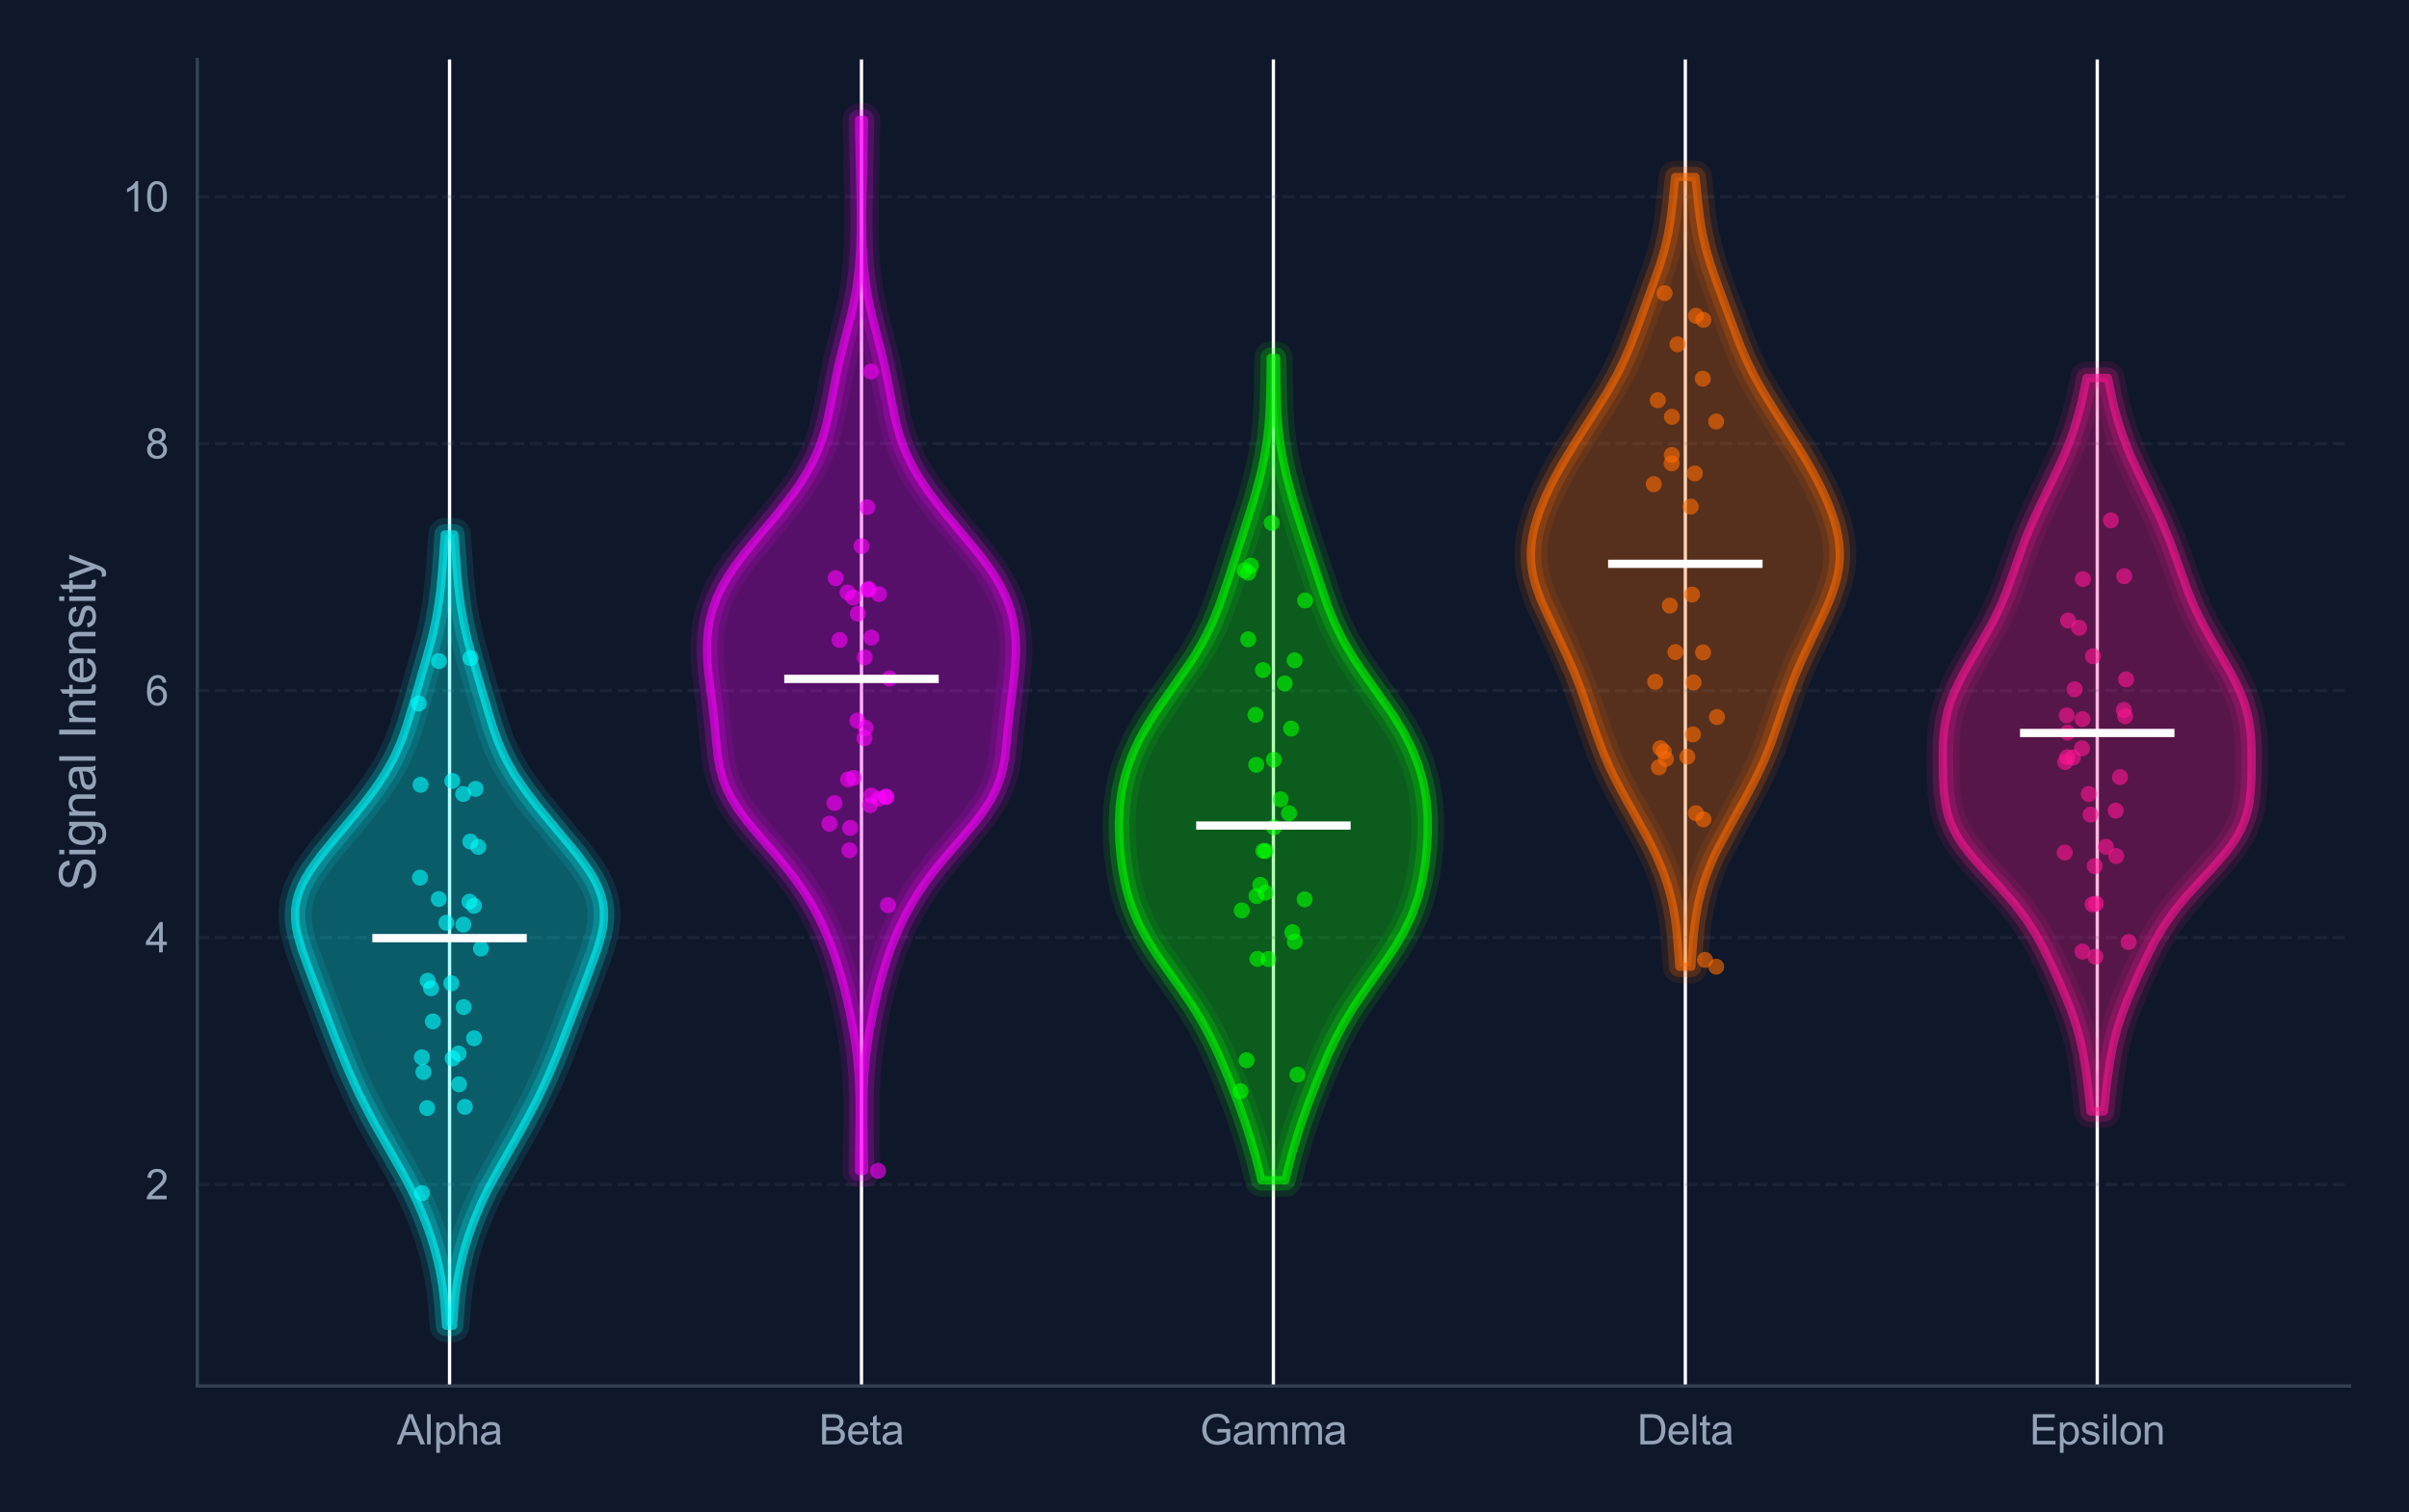 <?xml version="1.0" encoding="utf-8" standalone="no"?>
<!DOCTYPE svg PUBLIC "-//W3C//DTD SVG 1.1//EN"
  "http://www.w3.org/Graphics/SVG/1.1/DTD/svg11.dtd">
<svg xmlns:xlink="http://www.w3.org/1999/xlink" viewBox="0 0 583.567 366.265" xmlns="http://www.w3.org/2000/svg" version="1.1">
 <defs>
  <style type="text/css">*{stroke-linejoin: round; stroke-linecap: butt}</style>
 </defs>
 <g id="figure_1">
  <g id="patch_1">
   <path d="M 0 366.265 
L 583.567 366.265 
L 583.567 0 
L 0 0 
z
" style="fill: #0f172a"/>
  </g>
  <g id="axes_1">
   <g id="patch_2">
    <path d="M 47.783 335.72 
L 569.167 335.72 
L 569.167 14.4 
L 47.783 14.4 
z
" style="fill: #0f172a"/>
   </g>
   <g id="matplotlib.axis_1">
    <g id="xtick_1">
     <g id="line2d_1">
      <path d="M 108.902 335.72 
L 108.902 14.4 
" clip-path="url(#p4b21550f53)" style="fill: none; stroke: #ffffff; stroke-width: 0.8; stroke-linecap: round"/>
     </g>
     <g id="text_1">
      <!-- Alpha -->
      <g style="fill: #94a3b8" transform="translate(96.115 349.878) scale(0.1 -0.1)">
       <defs>
        <path id="ArialMT-41" d="M -9 0 
L 1750 4581 
L 2403 4581 
L 4278 0 
L 3588 0 
L 3053 1388 
L 1138 1388 
L 634 0 
L -9 0 
z
M 1313 1881 
L 2866 1881 
L 2388 3150 
Q 2169 3728 2063 4100 
Q 1975 3659 1816 3225 
L 1313 1881 
z
" transform="scale(0.016)"/>
        <path id="ArialMT-6c" d="M 409 0 
L 409 4581 
L 972 4581 
L 972 0 
L 409 0 
z
" transform="scale(0.016)"/>
        <path id="ArialMT-70" d="M 422 -1272 
L 422 3319 
L 934 3319 
L 934 2888 
Q 1116 3141 1344 3267 
Q 1572 3394 1897 3394 
Q 2322 3394 2647 3175 
Q 2972 2956 3137 2557 
Q 3303 2159 3303 1684 
Q 3303 1175 3120 767 
Q 2938 359 2589 142 
Q 2241 -75 1856 -75 
Q 1575 -75 1351 44 
Q 1128 163 984 344 
L 984 -1272 
L 422 -1272 
z
M 931 1641 
Q 931 1000 1190 694 
Q 1450 388 1819 388 
Q 2194 388 2461 705 
Q 2728 1022 2728 1688 
Q 2728 2322 2467 2637 
Q 2206 2953 1844 2953 
Q 1484 2953 1207 2617 
Q 931 2281 931 1641 
z
" transform="scale(0.016)"/>
        <path id="ArialMT-68" d="M 422 0 
L 422 4581 
L 984 4581 
L 984 2938 
Q 1378 3394 1978 3394 
Q 2347 3394 2619 3248 
Q 2891 3103 3008 2847 
Q 3125 2591 3125 2103 
L 3125 0 
L 2563 0 
L 2563 2103 
Q 2563 2525 2380 2717 
Q 2197 2909 1863 2909 
Q 1613 2909 1392 2779 
Q 1172 2650 1078 2428 
Q 984 2206 984 1816 
L 984 0 
L 422 0 
z
" transform="scale(0.016)"/>
        <path id="ArialMT-61" d="M 2588 409 
Q 2275 144 1986 34 
Q 1697 -75 1366 -75 
Q 819 -75 525 192 
Q 231 459 231 875 
Q 231 1119 342 1320 
Q 453 1522 633 1644 
Q 813 1766 1038 1828 
Q 1203 1872 1538 1913 
Q 2219 1994 2541 2106 
Q 2544 2222 2544 2253 
Q 2544 2597 2384 2738 
Q 2169 2928 1744 2928 
Q 1347 2928 1158 2789 
Q 969 2650 878 2297 
L 328 2372 
Q 403 2725 575 2942 
Q 747 3159 1072 3276 
Q 1397 3394 1825 3394 
Q 2250 3394 2515 3294 
Q 2781 3194 2906 3042 
Q 3031 2891 3081 2659 
Q 3109 2516 3109 2141 
L 3109 1391 
Q 3109 606 3145 398 
Q 3181 191 3288 0 
L 2700 0 
Q 2613 175 2588 409 
z
M 2541 1666 
Q 2234 1541 1622 1453 
Q 1275 1403 1131 1340 
Q 988 1278 909 1158 
Q 831 1038 831 891 
Q 831 666 1001 516 
Q 1172 366 1500 366 
Q 1825 366 2078 508 
Q 2331 650 2450 897 
Q 2541 1088 2541 1459 
L 2541 1666 
z
" transform="scale(0.016)"/>
       </defs>
       <use xlink:href="#ArialMT-41"/>
       <use xlink:href="#ArialMT-6c" transform="translate(66.699 0)"/>
       <use xlink:href="#ArialMT-70" transform="translate(88.916 0)"/>
       <use xlink:href="#ArialMT-68" transform="translate(144.531 0)"/>
       <use xlink:href="#ArialMT-61" transform="translate(200.146 0)"/>
      </g>
     </g>
    </g>
    <g id="xtick_2">
     <g id="line2d_2">
      <path d="M 208.689 335.72 
L 208.689 14.4 
" clip-path="url(#p4b21550f53)" style="fill: none; stroke: #ffffff; stroke-width: 0.8; stroke-linecap: round"/>
     </g>
     <g id="text_2">
      <!-- Beta -->
      <g style="fill: #94a3b8" transform="translate(198.403 349.878) scale(0.1 -0.1)">
       <defs>
        <path id="ArialMT-42" d="M 469 0 
L 469 4581 
L 2188 4581 
Q 2713 4581 3030 4442 
Q 3347 4303 3526 4014 
Q 3706 3725 3706 3409 
Q 3706 3116 3547 2856 
Q 3388 2597 3066 2438 
Q 3481 2316 3704 2022 
Q 3928 1728 3928 1328 
Q 3928 1006 3792 729 
Q 3656 453 3456 303 
Q 3256 153 2954 76 
Q 2653 0 2216 0 
L 469 0 
z
M 1075 2656 
L 2066 2656 
Q 2469 2656 2644 2709 
Q 2875 2778 2992 2937 
Q 3109 3097 3109 3338 
Q 3109 3566 3000 3739 
Q 2891 3913 2687 3977 
Q 2484 4041 1991 4041 
L 1075 4041 
L 1075 2656 
z
M 1075 541 
L 2216 541 
Q 2509 541 2628 563 
Q 2838 600 2978 687 
Q 3119 775 3209 942 
Q 3300 1109 3300 1328 
Q 3300 1584 3169 1773 
Q 3038 1963 2805 2039 
Q 2572 2116 2134 2116 
L 1075 2116 
L 1075 541 
z
" transform="scale(0.016)"/>
        <path id="ArialMT-65" d="M 2694 1069 
L 3275 997 
Q 3138 488 2766 206 
Q 2394 -75 1816 -75 
Q 1088 -75 661 373 
Q 234 822 234 1631 
Q 234 2469 665 2931 
Q 1097 3394 1784 3394 
Q 2450 3394 2872 2941 
Q 3294 2488 3294 1666 
Q 3294 1616 3291 1516 
L 816 1516 
Q 847 969 1125 678 
Q 1403 388 1819 388 
Q 2128 388 2347 550 
Q 2566 713 2694 1069 
z
M 847 1978 
L 2700 1978 
Q 2663 2397 2488 2606 
Q 2219 2931 1791 2931 
Q 1403 2931 1139 2672 
Q 875 2413 847 1978 
z
" transform="scale(0.016)"/>
        <path id="ArialMT-74" d="M 1650 503 
L 1731 6 
Q 1494 -44 1306 -44 
Q 1000 -44 831 53 
Q 663 150 594 308 
Q 525 466 525 972 
L 525 2881 
L 113 2881 
L 113 3319 
L 525 3319 
L 525 4141 
L 1084 4478 
L 1084 3319 
L 1650 3319 
L 1650 2881 
L 1084 2881 
L 1084 941 
Q 1084 700 1114 631 
Q 1144 563 1211 522 
Q 1278 481 1403 481 
Q 1497 481 1650 503 
z
" transform="scale(0.016)"/>
       </defs>
       <use xlink:href="#ArialMT-42"/>
       <use xlink:href="#ArialMT-65" transform="translate(66.699 0)"/>
       <use xlink:href="#ArialMT-74" transform="translate(122.314 0)"/>
       <use xlink:href="#ArialMT-61" transform="translate(150.098 0)"/>
      </g>
     </g>
    </g>
    <g id="xtick_3">
     <g id="line2d_3">
      <path d="M 308.475 335.72 
L 308.475 14.4 
" clip-path="url(#p4b21550f53)" style="fill: none; stroke: #ffffff; stroke-width: 0.8; stroke-linecap: round"/>
     </g>
     <g id="text_3">
      <!-- Gamma -->
      <g style="fill: #94a3b8" transform="translate(290.695 349.878) scale(0.1 -0.1)">
       <defs>
        <path id="ArialMT-47" d="M 2638 1797 
L 2638 2334 
L 4578 2338 
L 4578 638 
Q 4131 281 3656 101 
Q 3181 -78 2681 -78 
Q 2006 -78 1454 211 
Q 903 500 622 1047 
Q 341 1594 341 2269 
Q 341 2938 620 3517 
Q 900 4097 1425 4378 
Q 1950 4659 2634 4659 
Q 3131 4659 3532 4498 
Q 3934 4338 4162 4050 
Q 4391 3763 4509 3300 
L 3963 3150 
Q 3859 3500 3706 3700 
Q 3553 3900 3268 4020 
Q 2984 4141 2638 4141 
Q 2222 4141 1919 4014 
Q 1616 3888 1430 3681 
Q 1244 3475 1141 3228 
Q 966 2803 966 2306 
Q 966 1694 1177 1281 
Q 1388 869 1791 669 
Q 2194 469 2647 469 
Q 3041 469 3416 620 
Q 3791 772 3984 944 
L 3984 1797 
L 2638 1797 
z
" transform="scale(0.016)"/>
        <path id="ArialMT-6d" d="M 422 0 
L 422 3319 
L 925 3319 
L 925 2853 
Q 1081 3097 1340 3245 
Q 1600 3394 1931 3394 
Q 2300 3394 2536 3241 
Q 2772 3088 2869 2813 
Q 3263 3394 3894 3394 
Q 4388 3394 4653 3120 
Q 4919 2847 4919 2278 
L 4919 0 
L 4359 0 
L 4359 2091 
Q 4359 2428 4304 2576 
Q 4250 2725 4106 2815 
Q 3963 2906 3769 2906 
Q 3419 2906 3187 2673 
Q 2956 2441 2956 1928 
L 2956 0 
L 2394 0 
L 2394 2156 
Q 2394 2531 2256 2718 
Q 2119 2906 1806 2906 
Q 1569 2906 1367 2781 
Q 1166 2656 1075 2415 
Q 984 2175 984 1722 
L 984 0 
L 422 0 
z
" transform="scale(0.016)"/>
       </defs>
       <use xlink:href="#ArialMT-47"/>
       <use xlink:href="#ArialMT-61" transform="translate(77.783 0)"/>
       <use xlink:href="#ArialMT-6d" transform="translate(133.398 0)"/>
       <use xlink:href="#ArialMT-6d" transform="translate(216.699 0)"/>
       <use xlink:href="#ArialMT-61" transform="translate(300 0)"/>
      </g>
     </g>
    </g>
    <g id="xtick_4">
     <g id="line2d_4">
      <path d="M 408.261 335.72 
L 408.261 14.4 
" clip-path="url(#p4b21550f53)" style="fill: none; stroke: #ffffff; stroke-width: 0.8; stroke-linecap: round"/>
     </g>
     <g id="text_4">
      <!-- Delta -->
      <g style="fill: #94a3b8" transform="translate(396.589 349.878) scale(0.1 -0.1)">
       <defs>
        <path id="ArialMT-44" d="M 494 0 
L 494 4581 
L 2072 4581 
Q 2606 4581 2888 4516 
Q 3281 4425 3559 4188 
Q 3922 3881 4101 3404 
Q 4281 2928 4281 2316 
Q 4281 1794 4159 1391 
Q 4038 988 3847 723 
Q 3656 459 3429 307 
Q 3203 156 2883 78 
Q 2563 0 2147 0 
L 494 0 
z
M 1100 541 
L 2078 541 
Q 2531 541 2789 625 
Q 3047 709 3200 863 
Q 3416 1078 3536 1442 
Q 3656 1806 3656 2325 
Q 3656 3044 3420 3430 
Q 3184 3816 2847 3947 
Q 2603 4041 2063 4041 
L 1100 4041 
L 1100 541 
z
" transform="scale(0.016)"/>
       </defs>
       <use xlink:href="#ArialMT-44"/>
       <use xlink:href="#ArialMT-65" transform="translate(72.217 0)"/>
       <use xlink:href="#ArialMT-6c" transform="translate(127.832 0)"/>
       <use xlink:href="#ArialMT-74" transform="translate(150.049 0)"/>
       <use xlink:href="#ArialMT-61" transform="translate(177.832 0)"/>
      </g>
     </g>
    </g>
    <g id="xtick_5">
     <g id="line2d_5">
      <path d="M 508.048 335.72 
L 508.048 14.4 
" clip-path="url(#p4b21550f53)" style="fill: none; stroke: #ffffff; stroke-width: 0.8; stroke-linecap: round"/>
     </g>
     <g id="text_5">
      <!-- Epsilon -->
      <g style="fill: #94a3b8" transform="translate(491.649 349.878) scale(0.1 -0.1)">
       <defs>
        <path id="ArialMT-45" d="M 506 0 
L 506 4581 
L 3819 4581 
L 3819 4041 
L 1113 4041 
L 1113 2638 
L 3647 2638 
L 3647 2100 
L 1113 2100 
L 1113 541 
L 3925 541 
L 3925 0 
L 506 0 
z
" transform="scale(0.016)"/>
        <path id="ArialMT-73" d="M 197 991 
L 753 1078 
Q 800 744 1014 566 
Q 1228 388 1613 388 
Q 2000 388 2187 545 
Q 2375 703 2375 916 
Q 2375 1106 2209 1216 
Q 2094 1291 1634 1406 
Q 1016 1563 777 1677 
Q 538 1791 414 1992 
Q 291 2194 291 2438 
Q 291 2659 392 2848 
Q 494 3038 669 3163 
Q 800 3259 1026 3326 
Q 1253 3394 1513 3394 
Q 1903 3394 2198 3281 
Q 2494 3169 2634 2976 
Q 2775 2784 2828 2463 
L 2278 2388 
Q 2241 2644 2061 2787 
Q 1881 2931 1553 2931 
Q 1166 2931 1000 2803 
Q 834 2675 834 2503 
Q 834 2394 903 2306 
Q 972 2216 1119 2156 
Q 1203 2125 1616 2013 
Q 2213 1853 2448 1751 
Q 2684 1650 2818 1456 
Q 2953 1263 2953 975 
Q 2953 694 2789 445 
Q 2625 197 2315 61 
Q 2006 -75 1616 -75 
Q 969 -75 630 194 
Q 291 463 197 991 
z
" transform="scale(0.016)"/>
        <path id="ArialMT-69" d="M 425 3934 
L 425 4581 
L 988 4581 
L 988 3934 
L 425 3934 
z
M 425 0 
L 425 3319 
L 988 3319 
L 988 0 
L 425 0 
z
" transform="scale(0.016)"/>
        <path id="ArialMT-6f" d="M 213 1659 
Q 213 2581 725 3025 
Q 1153 3394 1769 3394 
Q 2453 3394 2887 2945 
Q 3322 2497 3322 1706 
Q 3322 1066 3130 698 
Q 2938 331 2570 128 
Q 2203 -75 1769 -75 
Q 1072 -75 642 372 
Q 213 819 213 1659 
z
M 791 1659 
Q 791 1022 1069 705 
Q 1347 388 1769 388 
Q 2188 388 2466 706 
Q 2744 1025 2744 1678 
Q 2744 2294 2464 2611 
Q 2184 2928 1769 2928 
Q 1347 2928 1069 2612 
Q 791 2297 791 1659 
z
" transform="scale(0.016)"/>
        <path id="ArialMT-6e" d="M 422 0 
L 422 3319 
L 928 3319 
L 928 2847 
Q 1294 3394 1984 3394 
Q 2284 3394 2536 3286 
Q 2788 3178 2913 3003 
Q 3038 2828 3088 2588 
Q 3119 2431 3119 2041 
L 3119 0 
L 2556 0 
L 2556 2019 
Q 2556 2363 2490 2533 
Q 2425 2703 2258 2804 
Q 2091 2906 1866 2906 
Q 1506 2906 1245 2678 
Q 984 2450 984 1813 
L 984 0 
L 422 0 
z
" transform="scale(0.016)"/>
       </defs>
       <use xlink:href="#ArialMT-45"/>
       <use xlink:href="#ArialMT-70" transform="translate(66.699 0)"/>
       <use xlink:href="#ArialMT-73" transform="translate(122.314 0)"/>
       <use xlink:href="#ArialMT-69" transform="translate(172.314 0)"/>
       <use xlink:href="#ArialMT-6c" transform="translate(194.531 0)"/>
       <use xlink:href="#ArialMT-6f" transform="translate(216.748 0)"/>
       <use xlink:href="#ArialMT-6e" transform="translate(272.363 0)"/>
      </g>
     </g>
    </g>
   </g>
   <g id="matplotlib.axis_2">
    <g id="ytick_1">
     <g id="line2d_6">
      <path d="M 47.783 286.909 
L 569.167 286.909 
" clip-path="url(#p4b21550f53)" style="fill: none; stroke-dasharray: 2.96,1.28; stroke-dashoffset: 0; stroke: #475569; stroke-opacity: 0.2; stroke-width: 0.8"/>
     </g>
     <g id="text_6">
      <!-- 2 -->
      <g style="fill: #94a3b8" transform="translate(35.222 290.488) scale(0.1 -0.1)">
       <defs>
        <path id="ArialMT-32" d="M 3222 541 
L 3222 0 
L 194 0 
Q 188 203 259 391 
Q 375 700 629 1000 
Q 884 1300 1366 1694 
Q 2113 2306 2375 2664 
Q 2638 3022 2638 3341 
Q 2638 3675 2398 3904 
Q 2159 4134 1775 4134 
Q 1369 4134 1125 3890 
Q 881 3647 878 3216 
L 300 3275 
Q 359 3922 746 4261 
Q 1134 4600 1788 4600 
Q 2447 4600 2831 4234 
Q 3216 3869 3216 3328 
Q 3216 3053 3103 2787 
Q 2991 2522 2730 2228 
Q 2469 1934 1863 1422 
Q 1356 997 1212 845 
Q 1069 694 975 541 
L 3222 541 
z
" transform="scale(0.016)"/>
       </defs>
       <use xlink:href="#ArialMT-32"/>
      </g>
     </g>
    </g>
    <g id="ytick_2">
     <g id="line2d_7">
      <path d="M 47.783 227.093 
L 569.167 227.093 
" clip-path="url(#p4b21550f53)" style="fill: none; stroke-dasharray: 2.96,1.28; stroke-dashoffset: 0; stroke: #475569; stroke-opacity: 0.2; stroke-width: 0.8"/>
     </g>
     <g id="text_7">
      <!-- 4 -->
      <g style="fill: #94a3b8" transform="translate(35.222 230.672) scale(0.1 -0.1)">
       <defs>
        <path id="ArialMT-34" d="M 2069 0 
L 2069 1097 
L 81 1097 
L 81 1613 
L 2172 4581 
L 2631 4581 
L 2631 1613 
L 3250 1613 
L 3250 1097 
L 2631 1097 
L 2631 0 
L 2069 0 
z
M 2069 1613 
L 2069 3678 
L 634 1613 
L 2069 1613 
z
" transform="scale(0.016)"/>
       </defs>
       <use xlink:href="#ArialMT-34"/>
      </g>
     </g>
    </g>
    <g id="ytick_3">
     <g id="line2d_8">
      <path d="M 47.783 167.278 
L 569.167 167.278 
" clip-path="url(#p4b21550f53)" style="fill: none; stroke-dasharray: 2.96,1.28; stroke-dashoffset: 0; stroke: #475569; stroke-opacity: 0.2; stroke-width: 0.8"/>
     </g>
     <g id="text_8">
      <!-- 6 -->
      <g style="fill: #94a3b8" transform="translate(35.222 170.857) scale(0.1 -0.1)">
       <defs>
        <path id="ArialMT-36" d="M 3184 3459 
L 2625 3416 
Q 2550 3747 2413 3897 
Q 2184 4138 1850 4138 
Q 1581 4138 1378 3988 
Q 1113 3794 959 3422 
Q 806 3050 800 2363 
Q 1003 2672 1297 2822 
Q 1591 2972 1913 2972 
Q 2475 2972 2870 2558 
Q 3266 2144 3266 1488 
Q 3266 1056 3080 686 
Q 2894 316 2569 119 
Q 2244 -78 1831 -78 
Q 1128 -78 684 439 
Q 241 956 241 2144 
Q 241 3472 731 4075 
Q 1159 4600 1884 4600 
Q 2425 4600 2770 4297 
Q 3116 3994 3184 3459 
z
M 888 1484 
Q 888 1194 1011 928 
Q 1134 663 1356 523 
Q 1578 384 1822 384 
Q 2178 384 2434 671 
Q 2691 959 2691 1453 
Q 2691 1928 2437 2201 
Q 2184 2475 1800 2475 
Q 1419 2475 1153 2201 
Q 888 1928 888 1484 
z
" transform="scale(0.016)"/>
       </defs>
       <use xlink:href="#ArialMT-36"/>
      </g>
     </g>
    </g>
    <g id="ytick_4">
     <g id="line2d_9">
      <path d="M 47.783 107.462 
L 569.167 107.462 
" clip-path="url(#p4b21550f53)" style="fill: none; stroke-dasharray: 2.96,1.28; stroke-dashoffset: 0; stroke: #475569; stroke-opacity: 0.2; stroke-width: 0.8"/>
     </g>
     <g id="text_9">
      <!-- 8 -->
      <g style="fill: #94a3b8" transform="translate(35.222 111.041) scale(0.1 -0.1)">
       <defs>
        <path id="ArialMT-38" d="M 1131 2484 
Q 781 2613 612 2850 
Q 444 3088 444 3419 
Q 444 3919 803 4259 
Q 1163 4600 1759 4600 
Q 2359 4600 2725 4251 
Q 3091 3903 3091 3403 
Q 3091 3084 2923 2848 
Q 2756 2613 2416 2484 
Q 2838 2347 3058 2040 
Q 3278 1734 3278 1309 
Q 3278 722 2862 322 
Q 2447 -78 1769 -78 
Q 1091 -78 675 323 
Q 259 725 259 1325 
Q 259 1772 486 2073 
Q 713 2375 1131 2484 
z
M 1019 3438 
Q 1019 3113 1228 2906 
Q 1438 2700 1772 2700 
Q 2097 2700 2305 2904 
Q 2513 3109 2513 3406 
Q 2513 3716 2298 3927 
Q 2084 4138 1766 4138 
Q 1444 4138 1231 3931 
Q 1019 3725 1019 3438 
z
M 838 1322 
Q 838 1081 952 856 
Q 1066 631 1291 507 
Q 1516 384 1775 384 
Q 2178 384 2440 643 
Q 2703 903 2703 1303 
Q 2703 1709 2433 1975 
Q 2163 2241 1756 2241 
Q 1359 2241 1098 1978 
Q 838 1716 838 1322 
z
" transform="scale(0.016)"/>
       </defs>
       <use xlink:href="#ArialMT-38"/>
      </g>
     </g>
    </g>
    <g id="ytick_5">
     <g id="line2d_10">
      <path d="M 47.783 47.646 
L 569.167 47.646 
" clip-path="url(#p4b21550f53)" style="fill: none; stroke-dasharray: 2.96,1.28; stroke-dashoffset: 0; stroke: #475569; stroke-opacity: 0.2; stroke-width: 0.8"/>
     </g>
     <g id="text_10">
      <!-- 10 -->
      <g style="fill: #94a3b8" transform="translate(29.661 51.225) scale(0.1 -0.1)">
       <defs>
        <path id="ArialMT-31" d="M 2384 0 
L 1822 0 
L 1822 3584 
Q 1619 3391 1289 3197 
Q 959 3003 697 2906 
L 697 3450 
Q 1169 3672 1522 3987 
Q 1875 4303 2022 4600 
L 2384 4600 
L 2384 0 
z
" transform="scale(0.016)"/>
        <path id="ArialMT-30" d="M 266 2259 
Q 266 3072 433 3567 
Q 600 4063 929 4331 
Q 1259 4600 1759 4600 
Q 2128 4600 2406 4451 
Q 2684 4303 2865 4023 
Q 3047 3744 3150 3342 
Q 3253 2941 3253 2259 
Q 3253 1453 3087 958 
Q 2922 463 2592 192 
Q 2263 -78 1759 -78 
Q 1097 -78 719 397 
Q 266 969 266 2259 
z
M 844 2259 
Q 844 1131 1108 757 
Q 1372 384 1759 384 
Q 2147 384 2411 759 
Q 2675 1134 2675 2259 
Q 2675 3391 2411 3762 
Q 2147 4134 1753 4134 
Q 1366 4134 1134 3806 
Q 844 3388 844 2259 
z
" transform="scale(0.016)"/>
       </defs>
       <use xlink:href="#ArialMT-31"/>
       <use xlink:href="#ArialMT-30" transform="translate(55.615 0)"/>
      </g>
     </g>
    </g>
    <g id="text_11">
     <!-- Signal Intensity -->
     <g style="fill: #94a3b8" transform="translate(23.136 215.748) rotate(-90) scale(0.12 -0.12)">
      <defs>
       <path id="ArialMT-53" d="M 288 1472 
L 859 1522 
Q 900 1178 1048 958 
Q 1197 738 1509 602 
Q 1822 466 2213 466 
Q 2559 466 2825 569 
Q 3091 672 3220 851 
Q 3350 1031 3350 1244 
Q 3350 1459 3225 1620 
Q 3100 1781 2813 1891 
Q 2628 1963 1997 2114 
Q 1366 2266 1113 2400 
Q 784 2572 623 2826 
Q 463 3081 463 3397 
Q 463 3744 659 4045 
Q 856 4347 1234 4503 
Q 1613 4659 2075 4659 
Q 2584 4659 2973 4495 
Q 3363 4331 3572 4012 
Q 3781 3694 3797 3291 
L 3216 3247 
Q 3169 3681 2898 3903 
Q 2628 4125 2100 4125 
Q 1550 4125 1298 3923 
Q 1047 3722 1047 3438 
Q 1047 3191 1225 3031 
Q 1400 2872 2139 2705 
Q 2878 2538 3153 2413 
Q 3553 2228 3743 1945 
Q 3934 1663 3934 1294 
Q 3934 928 3725 604 
Q 3516 281 3123 101 
Q 2731 -78 2241 -78 
Q 1619 -78 1198 103 
Q 778 284 539 648 
Q 300 1013 288 1472 
z
" transform="scale(0.016)"/>
       <path id="ArialMT-67" d="M 319 -275 
L 866 -356 
Q 900 -609 1056 -725 
Q 1266 -881 1628 -881 
Q 2019 -881 2231 -725 
Q 2444 -569 2519 -288 
Q 2563 -116 2559 434 
Q 2191 0 1641 0 
Q 956 0 581 494 
Q 206 988 206 1678 
Q 206 2153 378 2554 
Q 550 2956 876 3175 
Q 1203 3394 1644 3394 
Q 2231 3394 2613 2919 
L 2613 3319 
L 3131 3319 
L 3131 450 
Q 3131 -325 2973 -648 
Q 2816 -972 2473 -1159 
Q 2131 -1347 1631 -1347 
Q 1038 -1347 672 -1080 
Q 306 -813 319 -275 
z
M 784 1719 
Q 784 1066 1043 766 
Q 1303 466 1694 466 
Q 2081 466 2343 764 
Q 2606 1063 2606 1700 
Q 2606 2309 2336 2618 
Q 2066 2928 1684 2928 
Q 1309 2928 1046 2623 
Q 784 2319 784 1719 
z
" transform="scale(0.016)"/>
       <path id="ArialMT-20" transform="scale(0.016)"/>
       <path id="ArialMT-49" d="M 597 0 
L 597 4581 
L 1203 4581 
L 1203 0 
L 597 0 
z
" transform="scale(0.016)"/>
       <path id="ArialMT-79" d="M 397 -1278 
L 334 -750 
Q 519 -800 656 -800 
Q 844 -800 956 -737 
Q 1069 -675 1141 -563 
Q 1194 -478 1313 -144 
Q 1328 -97 1363 -6 
L 103 3319 
L 709 3319 
L 1400 1397 
Q 1534 1031 1641 628 
Q 1738 1016 1872 1384 
L 2581 3319 
L 3144 3319 
L 1881 -56 
Q 1678 -603 1566 -809 
Q 1416 -1088 1222 -1217 
Q 1028 -1347 759 -1347 
Q 597 -1347 397 -1278 
z
" transform="scale(0.016)"/>
      </defs>
      <use xlink:href="#ArialMT-53"/>
      <use xlink:href="#ArialMT-69" transform="translate(66.699 0)"/>
      <use xlink:href="#ArialMT-67" transform="translate(88.916 0)"/>
      <use xlink:href="#ArialMT-6e" transform="translate(144.531 0)"/>
      <use xlink:href="#ArialMT-61" transform="translate(200.146 0)"/>
      <use xlink:href="#ArialMT-6c" transform="translate(255.762 0)"/>
      <use xlink:href="#ArialMT-20" transform="translate(277.979 0)"/>
      <use xlink:href="#ArialMT-49" transform="translate(305.762 0)"/>
      <use xlink:href="#ArialMT-6e" transform="translate(333.545 0)"/>
      <use xlink:href="#ArialMT-74" transform="translate(389.16 0)"/>
      <use xlink:href="#ArialMT-65" transform="translate(416.943 0)"/>
      <use xlink:href="#ArialMT-6e" transform="translate(472.559 0)"/>
      <use xlink:href="#ArialMT-73" transform="translate(528.174 0)"/>
      <use xlink:href="#ArialMT-69" transform="translate(578.174 0)"/>
      <use xlink:href="#ArialMT-74" transform="translate(600.391 0)"/>
      <use xlink:href="#ArialMT-79" transform="translate(628.174 0)"/>
     </g>
    </g>
   </g>
   <g id="FillBetweenPolyCollection_1">
    <defs>
     <path id="mc7ad858fdf" d="M 109.735 -45.151 
L 108.069 -45.151 
L 107.954 -47.087 
L 107.815 -49.022 
L 107.645 -50.958 
L 107.435 -52.894 
L 107.178 -54.83 
L 106.868 -56.766 
L 106.5 -58.702 
L 106.073 -60.637 
L 105.585 -62.573 
L 105.04 -64.509 
L 104.436 -66.445 
L 103.777 -68.381 
L 103.063 -70.316 
L 102.293 -72.252 
L 101.467 -74.188 
L 100.585 -76.124 
L 99.647 -78.06 
L 98.657 -79.996 
L 97.62 -81.931 
L 96.544 -83.867 
L 95.44 -85.803 
L 94.321 -87.739 
L 93.198 -89.675 
L 92.085 -91.611 
L 90.993 -93.546 
L 89.93 -95.482 
L 88.902 -97.418 
L 87.913 -99.354 
L 86.963 -101.29 
L 86.051 -103.225 
L 85.173 -105.161 
L 84.327 -107.097 
L 83.507 -109.033 
L 82.71 -110.969 
L 81.932 -112.905 
L 81.168 -114.84 
L 80.416 -116.776 
L 79.673 -118.712 
L 78.937 -120.648 
L 78.204 -122.584 
L 77.472 -124.519 
L 76.739 -126.455 
L 76.004 -128.391 
L 75.268 -130.327 
L 74.538 -132.263 
L 73.826 -134.199 
L 73.153 -136.134 
L 72.546 -138.07 
L 72.04 -140.006 
L 71.673 -141.942 
L 71.482 -143.878 
L 71.503 -145.814 
L 71.759 -147.749 
L 72.262 -149.685 
L 73.011 -151.621 
L 73.989 -153.557 
L 75.169 -155.493 
L 76.514 -157.428 
L 77.985 -159.364 
L 79.543 -161.3 
L 81.154 -163.236 
L 82.786 -165.172 
L 84.417 -167.108 
L 86.027 -169.043 
L 87.597 -170.979 
L 89.113 -172.915 
L 90.557 -174.851 
L 91.915 -176.787 
L 93.172 -178.722 
L 94.319 -180.658 
L 95.351 -182.594 
L 96.271 -184.53 
L 97.085 -186.466 
L 97.811 -188.402 
L 98.467 -190.337 
L 99.073 -192.273 
L 99.649 -194.209 
L 100.212 -196.145 
L 100.772 -198.081 
L 101.335 -200.017 
L 101.904 -201.952 
L 102.472 -203.888 
L 103.035 -205.824 
L 103.583 -207.76 
L 104.108 -209.696 
L 104.601 -211.631 
L 105.056 -213.567 
L 105.468 -215.503 
L 105.835 -217.439 
L 106.156 -219.375 
L 106.434 -221.311 
L 106.673 -223.246 
L 106.878 -225.182 
L 107.055 -227.118 
L 107.212 -229.054 
L 107.354 -230.99 
L 107.488 -232.926 
L 107.616 -234.861 
L 107.743 -236.797 
L 110.062 -236.797 
L 110.062 -236.797 
L 110.188 -234.861 
L 110.317 -232.926 
L 110.45 -230.99 
L 110.593 -229.054 
L 110.749 -227.118 
L 110.927 -225.182 
L 111.132 -223.246 
L 111.371 -221.311 
L 111.649 -219.375 
L 111.97 -217.439 
L 112.337 -215.503 
L 112.749 -213.567 
L 113.204 -211.631 
L 113.697 -209.696 
L 114.221 -207.76 
L 114.77 -205.824 
L 115.332 -203.888 
L 115.901 -201.952 
L 116.469 -200.017 
L 117.033 -198.081 
L 117.593 -196.145 
L 118.155 -194.209 
L 118.732 -192.273 
L 119.338 -190.337 
L 119.993 -188.402 
L 120.719 -186.466 
L 121.534 -184.53 
L 122.453 -182.594 
L 123.485 -180.658 
L 124.632 -178.722 
L 125.89 -176.787 
L 127.247 -174.851 
L 128.692 -172.915 
L 130.207 -170.979 
L 131.778 -169.043 
L 133.387 -167.108 
L 135.018 -165.172 
L 136.651 -163.236 
L 138.261 -161.3 
L 139.82 -159.364 
L 141.291 -157.428 
L 142.636 -155.493 
L 143.815 -153.557 
L 144.794 -151.621 
L 145.543 -149.685 
L 146.046 -147.749 
L 146.302 -145.814 
L 146.322 -143.878 
L 146.132 -141.942 
L 145.764 -140.006 
L 145.258 -138.07 
L 144.652 -136.134 
L 143.978 -134.199 
L 143.267 -132.263 
L 142.537 -130.327 
L 141.801 -128.391 
L 141.065 -126.455 
L 140.332 -124.519 
L 139.6 -122.584 
L 138.868 -120.648 
L 138.131 -118.712 
L 137.389 -116.776 
L 136.637 -114.84 
L 135.873 -112.905 
L 135.094 -110.969 
L 134.297 -109.033 
L 133.478 -107.097 
L 132.631 -105.161 
L 131.754 -103.225 
L 130.842 -101.29 
L 129.892 -99.354 
L 128.902 -97.418 
L 127.875 -95.482 
L 126.812 -93.546 
L 125.72 -91.611 
L 124.607 -89.675 
L 123.484 -87.739 
L 122.364 -85.803 
L 121.26 -83.867 
L 120.184 -81.931 
L 119.147 -79.996 
L 118.157 -78.06 
L 117.22 -76.124 
L 116.337 -74.188 
L 115.511 -72.252 
L 114.742 -70.316 
L 114.027 -68.381 
L 113.368 -66.445 
L 112.765 -64.509 
L 112.219 -62.573 
L 111.732 -60.637 
L 111.305 -58.702 
L 110.937 -56.766 
L 110.626 -54.83 
L 110.369 -52.894 
L 110.159 -50.958 
L 109.989 -49.022 
L 109.85 -47.087 
L 109.735 -45.151 
z
" style="stroke: #00ffff; stroke-opacity: 0.3; stroke-width: 2"/>
    </defs>
    <g clip-path="url(#p4b21550f53)">
     <use xlink:href="#mc7ad858fdf" x="0" y="366.265" style="fill: #00ffff; fill-opacity: 0.3; stroke: #00ffff; stroke-opacity: 0.3; stroke-width: 2"/>
    </g>
   </g>
   <g id="FillBetweenPolyCollection_2">
    <defs>
     <path id="mfa54f9f28a" d="M 209.273 -82.66 
L 208.104 -82.66 
L 208.112 -85.232 
L 208.14 -87.804 
L 208.18 -90.376 
L 208.223 -92.947 
L 208.255 -95.519 
L 208.264 -98.091 
L 208.235 -100.662 
L 208.158 -103.234 
L 208.021 -105.806 
L 207.819 -108.378 
L 207.548 -110.949 
L 207.209 -113.521 
L 206.805 -116.093 
L 206.342 -118.664 
L 205.825 -121.236 
L 205.259 -123.808 
L 204.643 -126.379 
L 203.972 -128.951 
L 203.236 -131.523 
L 202.423 -134.095 
L 201.52 -136.666 
L 200.513 -139.238 
L 199.389 -141.81 
L 198.135 -144.381 
L 196.738 -146.953 
L 195.184 -149.525 
L 193.463 -152.097 
L 191.57 -154.668 
L 189.52 -157.24 
L 187.346 -159.812 
L 185.11 -162.383 
L 182.892 -164.955 
L 180.787 -167.527 
L 178.89 -170.099 
L 177.274 -172.67 
L 175.983 -175.242 
L 175.018 -177.814 
L 174.344 -180.385 
L 173.894 -182.957 
L 173.588 -185.529 
L 173.348 -188.101 
L 173.111 -190.672 
L 172.843 -193.244 
L 172.534 -195.816 
L 172.199 -198.387 
L 171.868 -200.959 
L 171.578 -203.531 
L 171.366 -206.103 
L 171.269 -208.674 
L 171.321 -211.246 
L 171.556 -213.818 
L 172.005 -216.389 
L 172.695 -218.961 
L 173.648 -221.533 
L 174.872 -224.105 
L 176.359 -226.676 
L 178.086 -229.248 
L 180.012 -231.82 
L 182.082 -234.391 
L 184.235 -236.963 
L 186.41 -239.535 
L 188.547 -242.107 
L 190.592 -244.678 
L 192.503 -247.25 
L 194.245 -249.822 
L 195.795 -252.393 
L 197.139 -254.965 
L 198.277 -257.537 
L 199.219 -260.109 
L 199.986 -262.68 
L 200.614 -265.252 
L 201.146 -267.824 
L 201.628 -270.395 
L 202.105 -272.967 
L 202.612 -275.539 
L 203.172 -278.11 
L 203.787 -280.682 
L 204.445 -283.254 
L 205.122 -285.826 
L 205.786 -288.397 
L 206.407 -290.969 
L 206.957 -293.541 
L 207.422 -296.112 
L 207.795 -298.684 
L 208.079 -301.256 
L 208.283 -303.828 
L 208.419 -306.399 
L 208.501 -308.971 
L 208.539 -311.543 
L 208.544 -314.114 
L 208.521 -316.686 
L 208.478 -319.258 
L 208.419 -321.83 
L 208.351 -324.401 
L 208.279 -326.973 
L 208.212 -329.545 
L 208.157 -332.116 
L 208.121 -334.688 
L 208.109 -337.26 
L 209.268 -337.26 
L 209.268 -337.26 
L 209.256 -334.688 
L 209.22 -332.116 
L 209.165 -329.545 
L 209.098 -326.973 
L 209.027 -324.401 
L 208.958 -321.83 
L 208.899 -319.258 
L 208.856 -316.686 
L 208.834 -314.114 
L 208.838 -311.543 
L 208.876 -308.971 
L 208.958 -306.399 
L 209.094 -303.828 
L 209.298 -301.256 
L 209.582 -298.684 
L 209.955 -296.112 
L 210.42 -293.541 
L 210.971 -290.969 
L 211.591 -288.397 
L 212.255 -285.826 
L 212.932 -283.254 
L 213.591 -280.682 
L 214.206 -278.11 
L 214.765 -275.539 
L 215.272 -272.967 
L 215.749 -270.395 
L 216.231 -267.824 
L 216.763 -265.252 
L 217.391 -262.68 
L 218.159 -260.109 
L 219.1 -257.537 
L 220.238 -254.965 
L 221.583 -252.393 
L 223.132 -249.822 
L 224.875 -247.25 
L 226.785 -244.678 
L 228.831 -242.107 
L 230.967 -239.535 
L 233.142 -236.963 
L 235.296 -234.391 
L 237.366 -231.82 
L 239.291 -229.248 
L 241.018 -226.676 
L 242.506 -224.105 
L 243.73 -221.533 
L 244.682 -218.961 
L 245.373 -216.389 
L 245.821 -213.818 
L 246.056 -211.246 
L 246.109 -208.674 
L 246.012 -206.103 
L 245.799 -203.531 
L 245.509 -200.959 
L 245.178 -198.387 
L 244.843 -195.816 
L 244.535 -193.244 
L 244.266 -190.672 
L 244.03 -188.101 
L 243.789 -185.529 
L 243.483 -182.957 
L 243.033 -180.385 
L 242.359 -177.814 
L 241.395 -175.242 
L 240.103 -172.67 
L 238.487 -170.099 
L 236.59 -167.527 
L 234.486 -164.955 
L 232.268 -162.383 
L 230.031 -159.812 
L 227.858 -157.24 
L 225.807 -154.668 
L 223.915 -152.097 
L 222.193 -149.525 
L 220.639 -146.953 
L 219.242 -144.381 
L 217.989 -141.81 
L 216.865 -139.238 
L 215.857 -136.666 
L 214.954 -134.095 
L 214.141 -131.523 
L 213.405 -128.951 
L 212.734 -126.379 
L 212.118 -123.808 
L 211.552 -121.236 
L 211.036 -118.664 
L 210.573 -116.093 
L 210.168 -113.521 
L 209.829 -110.949 
L 209.558 -108.378 
L 209.356 -105.806 
L 209.219 -103.234 
L 209.142 -100.662 
L 209.114 -98.091 
L 209.122 -95.519 
L 209.155 -92.947 
L 209.197 -90.376 
L 209.237 -87.804 
L 209.265 -85.232 
L 209.273 -82.66 
z
" style="stroke: #ff00ff; stroke-opacity: 0.3; stroke-width: 2"/>
    </defs>
    <g clip-path="url(#p4b21550f53)">
     <use xlink:href="#mfa54f9f28a" x="0" y="366.265" style="fill: #ff00ff; fill-opacity: 0.3; stroke: #ff00ff; stroke-opacity: 0.3; stroke-width: 2"/>
    </g>
   </g>
   <g id="FillBetweenPolyCollection_3">
    <defs>
     <path id="m7c571f7048" d="M 311.364 -80.374 
L 305.586 -80.374 
L 305.117 -82.386 
L 304.613 -84.398 
L 304.076 -86.41 
L 303.505 -88.423 
L 302.901 -90.435 
L 302.265 -92.447 
L 301.598 -94.459 
L 300.901 -96.471 
L 300.176 -98.483 
L 299.425 -100.496 
L 298.649 -102.508 
L 297.851 -104.52 
L 297.028 -106.532 
L 296.179 -108.544 
L 295.298 -110.556 
L 294.376 -112.569 
L 293.403 -114.581 
L 292.368 -116.593 
L 291.262 -118.605 
L 290.078 -120.617 
L 288.818 -122.629 
L 287.485 -124.642 
L 286.095 -126.654 
L 284.666 -128.666 
L 283.223 -130.678 
L 281.794 -132.69 
L 280.407 -134.703 
L 279.088 -136.715 
L 277.859 -138.727 
L 276.736 -140.739 
L 275.729 -142.751 
L 274.843 -144.763 
L 274.075 -146.776 
L 273.42 -148.788 
L 272.868 -150.8 
L 272.408 -152.812 
L 272.027 -154.824 
L 271.717 -156.836 
L 271.469 -158.849 
L 271.279 -160.861 
L 271.144 -162.873 
L 271.068 -164.885 
L 271.055 -166.897 
L 271.112 -168.909 
L 271.247 -170.922 
L 271.469 -172.934 
L 271.784 -174.946 
L 272.2 -176.958 
L 272.721 -178.97 
L 273.352 -180.982 
L 274.097 -182.995 
L 274.956 -185.007 
L 275.928 -187.019 
L 277.011 -189.031 
L 278.196 -191.043 
L 279.472 -193.056 
L 280.823 -195.068 
L 282.229 -197.08 
L 283.666 -199.092 
L 285.108 -201.104 
L 286.529 -203.116 
L 287.904 -205.129 
L 289.212 -207.141 
L 290.436 -209.153 
L 291.569 -211.165 
L 292.605 -213.177 
L 293.549 -215.189 
L 294.41 -217.202 
L 295.2 -219.214 
L 295.935 -221.226 
L 296.63 -223.238 
L 297.299 -225.25 
L 297.956 -227.262 
L 298.609 -229.275 
L 299.263 -231.287 
L 299.92 -233.299 
L 300.58 -235.311 
L 301.238 -237.323 
L 301.892 -239.336 
L 302.534 -241.348 
L 303.16 -243.36 
L 303.763 -245.372 
L 304.337 -247.384 
L 304.877 -249.396 
L 305.377 -251.409 
L 305.833 -253.421 
L 306.24 -255.433 
L 306.596 -257.445 
L 306.898 -259.457 
L 307.147 -261.469 
L 307.346 -263.482 
L 307.498 -265.494 
L 307.609 -267.506 
L 307.686 -269.518 
L 307.737 -271.53 
L 307.771 -273.542 
L 307.794 -275.555 
L 307.814 -277.567 
L 307.837 -279.579 
L 309.113 -279.579 
L 309.113 -279.579 
L 309.136 -277.567 
L 309.156 -275.555 
L 309.179 -273.542 
L 309.213 -271.53 
L 309.264 -269.518 
L 309.341 -267.506 
L 309.452 -265.494 
L 309.604 -263.482 
L 309.803 -261.469 
L 310.052 -259.457 
L 310.354 -257.445 
L 310.71 -255.433 
L 311.117 -253.421 
L 311.573 -251.409 
L 312.073 -249.396 
L 312.613 -247.384 
L 313.187 -245.372 
L 313.79 -243.36 
L 314.416 -241.348 
L 315.058 -239.336 
L 315.712 -237.323 
L 316.37 -235.311 
L 317.03 -233.299 
L 317.687 -231.287 
L 318.341 -229.275 
L 318.994 -227.262 
L 319.651 -225.25 
L 320.32 -223.238 
L 321.015 -221.226 
L 321.75 -219.214 
L 322.54 -217.202 
L 323.401 -215.189 
L 324.345 -213.177 
L 325.381 -211.165 
L 326.514 -209.153 
L 327.738 -207.141 
L 329.046 -205.129 
L 330.421 -203.116 
L 331.842 -201.104 
L 333.284 -199.092 
L 334.721 -197.08 
L 336.127 -195.068 
L 337.478 -193.056 
L 338.754 -191.043 
L 339.939 -189.031 
L 341.022 -187.019 
L 341.994 -185.007 
L 342.853 -182.995 
L 343.598 -180.982 
L 344.229 -178.97 
L 344.75 -176.958 
L 345.166 -174.946 
L 345.481 -172.934 
L 345.703 -170.922 
L 345.838 -168.909 
L 345.895 -166.897 
L 345.882 -164.885 
L 345.806 -162.873 
L 345.671 -160.861 
L 345.481 -158.849 
L 345.233 -156.836 
L 344.923 -154.824 
L 344.542 -152.812 
L 344.082 -150.8 
L 343.53 -148.788 
L 342.875 -146.776 
L 342.107 -144.763 
L 341.221 -142.751 
L 340.214 -140.739 
L 339.091 -138.727 
L 337.862 -136.715 
L 336.543 -134.703 
L 335.156 -132.69 
L 333.727 -130.678 
L 332.284 -128.666 
L 330.855 -126.654 
L 329.465 -124.642 
L 328.132 -122.629 
L 326.872 -120.617 
L 325.688 -118.605 
L 324.582 -116.593 
L 323.547 -114.581 
L 322.574 -112.569 
L 321.652 -110.556 
L 320.771 -108.544 
L 319.922 -106.532 
L 319.099 -104.52 
L 318.301 -102.508 
L 317.525 -100.496 
L 316.774 -98.483 
L 316.049 -96.471 
L 315.352 -94.459 
L 314.685 -92.447 
L 314.049 -90.435 
L 313.445 -88.423 
L 312.874 -86.41 
L 312.337 -84.398 
L 311.833 -82.386 
L 311.364 -80.374 
z
" style="stroke: #00ff00; stroke-opacity: 0.3; stroke-width: 2"/>
    </defs>
    <g clip-path="url(#p4b21550f53)">
     <use xlink:href="#m7c571f7048" x="0" y="366.265" style="fill: #00ff00; fill-opacity: 0.3; stroke: #00ff00; stroke-opacity: 0.3; stroke-width: 2"/>
    </g>
   </g>
   <g id="FillBetweenPolyCollection_4">
    <defs>
     <path id="m8721f1050b" d="M 409.708 -132.106 
L 406.815 -132.106 
L 406.693 -134.038 
L 406.563 -135.97 
L 406.415 -137.902 
L 406.243 -139.834 
L 406.034 -141.766 
L 405.779 -143.698 
L 405.466 -145.629 
L 405.087 -147.561 
L 404.633 -149.493 
L 404.1 -151.425 
L 403.483 -153.357 
L 402.783 -155.289 
L 402.001 -157.221 
L 401.142 -159.153 
L 400.213 -161.085 
L 399.224 -163.017 
L 398.188 -164.949 
L 397.118 -166.881 
L 396.028 -168.813 
L 394.934 -170.745 
L 393.851 -172.677 
L 392.795 -174.609 
L 391.777 -176.541 
L 390.808 -178.473 
L 389.895 -180.405 
L 389.04 -182.337 
L 388.242 -184.269 
L 387.496 -186.201 
L 386.792 -188.133 
L 386.12 -190.065 
L 385.467 -191.997 
L 384.819 -193.929 
L 384.162 -195.861 
L 383.486 -197.792 
L 382.782 -199.724 
L 382.041 -201.656 
L 381.259 -203.588 
L 380.436 -205.52 
L 379.573 -207.452 
L 378.673 -209.384 
L 377.746 -211.316 
L 376.803 -213.248 
L 375.86 -215.18 
L 374.936 -217.112 
L 374.052 -219.044 
L 373.233 -220.976 
L 372.503 -222.908 
L 371.884 -224.84 
L 371.396 -226.772 
L 371.055 -228.704 
L 370.869 -230.636 
L 370.841 -232.568 
L 370.97 -234.5 
L 371.247 -236.432 
L 371.661 -238.364 
L 372.198 -240.296 
L 372.845 -242.228 
L 373.589 -244.16 
L 374.417 -246.092 
L 375.321 -248.024 
L 376.293 -249.955 
L 377.326 -251.887 
L 378.414 -253.819 
L 379.552 -255.751 
L 380.732 -257.683 
L 381.947 -259.615 
L 383.186 -261.547 
L 384.438 -263.479 
L 385.69 -265.411 
L 386.928 -267.343 
L 388.138 -269.275 
L 389.306 -271.207 
L 390.42 -273.139 
L 391.472 -275.071 
L 392.458 -277.003 
L 393.376 -278.935 
L 394.231 -280.867 
L 395.032 -282.799 
L 395.791 -284.731 
L 396.521 -286.663 
L 397.235 -288.595 
L 397.944 -290.527 
L 398.653 -292.459 
L 399.366 -294.391 
L 400.078 -296.323 
L 400.781 -298.255 
L 401.462 -300.187 
L 402.109 -302.118 
L 402.708 -304.05 
L 403.248 -305.982 
L 403.724 -307.914 
L 404.133 -309.846 
L 404.478 -311.778 
L 404.768 -313.71 
L 405.014 -315.642 
L 405.228 -317.574 
L 405.423 -319.506 
L 405.611 -321.438 
L 405.801 -323.37 
L 410.722 -323.37 
L 410.722 -323.37 
L 410.912 -321.438 
L 411.1 -319.506 
L 411.295 -317.574 
L 411.509 -315.642 
L 411.754 -313.71 
L 412.044 -311.778 
L 412.39 -309.846 
L 412.799 -307.914 
L 413.275 -305.982 
L 413.815 -304.05 
L 414.414 -302.118 
L 415.061 -300.187 
L 415.742 -298.255 
L 416.445 -296.323 
L 417.157 -294.391 
L 417.869 -292.459 
L 418.579 -290.527 
L 419.288 -288.595 
L 420.002 -286.663 
L 420.732 -284.731 
L 421.491 -282.799 
L 422.292 -280.867 
L 423.147 -278.935 
L 424.065 -277.003 
L 425.05 -275.071 
L 426.102 -273.139 
L 427.217 -271.207 
L 428.385 -269.275 
L 429.594 -267.343 
L 430.833 -265.411 
L 432.085 -263.479 
L 433.337 -261.547 
L 434.576 -259.615 
L 435.791 -257.683 
L 436.971 -255.751 
L 438.109 -253.819 
L 439.197 -251.887 
L 440.23 -249.955 
L 441.202 -248.024 
L 442.106 -246.092 
L 442.934 -244.16 
L 443.678 -242.228 
L 444.324 -240.296 
L 444.862 -238.364 
L 445.276 -236.432 
L 445.553 -234.5 
L 445.681 -232.568 
L 445.654 -230.636 
L 445.468 -228.704 
L 445.127 -226.772 
L 444.639 -224.84 
L 444.02 -222.908 
L 443.29 -220.976 
L 442.471 -219.044 
L 441.587 -217.112 
L 440.663 -215.18 
L 439.719 -213.248 
L 438.777 -211.316 
L 437.85 -209.384 
L 436.95 -207.452 
L 436.087 -205.52 
L 435.263 -203.588 
L 434.482 -201.656 
L 433.741 -199.724 
L 433.036 -197.792 
L 432.36 -195.861 
L 431.704 -193.929 
L 431.056 -191.997 
L 430.402 -190.065 
L 429.731 -188.133 
L 429.027 -186.201 
L 428.281 -184.269 
L 427.483 -182.337 
L 426.628 -180.405 
L 425.714 -178.473 
L 424.746 -176.541 
L 423.728 -174.609 
L 422.671 -172.677 
L 421.589 -170.745 
L 420.495 -168.813 
L 419.405 -166.881 
L 418.335 -164.949 
L 417.298 -163.017 
L 416.31 -161.085 
L 415.381 -159.153 
L 414.522 -157.221 
L 413.74 -155.289 
L 413.039 -153.357 
L 412.423 -151.425 
L 411.889 -149.493 
L 411.436 -147.561 
L 411.057 -145.629 
L 410.744 -143.698 
L 410.489 -141.766 
L 410.28 -139.834 
L 410.107 -137.902 
L 409.96 -135.97 
L 409.829 -134.038 
L 409.708 -132.106 
z
" style="stroke: #ff6b00; stroke-opacity: 0.3; stroke-width: 2"/>
    </defs>
    <g clip-path="url(#p4b21550f53)">
     <use xlink:href="#m8721f1050b" x="0" y="366.265" style="fill: #ff6b00; fill-opacity: 0.3; stroke: #ff6b00; stroke-opacity: 0.3; stroke-width: 2"/>
    </g>
   </g>
   <g id="FillBetweenPolyCollection_5">
    <defs>
     <path id="m5f8473f618" d="M 509.65 -97.042 
L 506.445 -97.042 
L 506.261 -98.837 
L 506.069 -100.632 
L 505.869 -102.426 
L 505.656 -104.221 
L 505.425 -106.016 
L 505.17 -107.811 
L 504.882 -109.605 
L 504.553 -111.4 
L 504.177 -113.195 
L 503.746 -114.99 
L 503.257 -116.784 
L 502.709 -118.579 
L 502.103 -120.374 
L 501.444 -122.169 
L 500.739 -123.964 
L 499.996 -125.758 
L 499.223 -127.553 
L 498.425 -129.348 
L 497.607 -131.143 
L 496.767 -132.937 
L 495.899 -134.732 
L 494.994 -136.527 
L 494.039 -138.322 
L 493.016 -140.116 
L 491.911 -141.911 
L 490.709 -143.706 
L 489.402 -145.501 
L 487.987 -147.295 
L 486.472 -149.09 
L 484.874 -150.885 
L 483.219 -152.68 
L 481.541 -154.475 
L 479.883 -156.269 
L 478.287 -158.064 
L 476.796 -159.859 
L 475.447 -161.654 
L 474.27 -163.448 
L 473.282 -165.243 
L 472.486 -167.038 
L 471.874 -168.833 
L 471.427 -170.627 
L 471.117 -172.422 
L 470.913 -174.217 
L 470.785 -176.012 
L 470.707 -177.806 
L 470.659 -179.601 
L 470.633 -181.396 
L 470.628 -183.191 
L 470.652 -184.986 
L 470.72 -186.78 
L 470.849 -188.575 
L 471.059 -190.37 
L 471.365 -192.165 
L 471.78 -193.959 
L 472.31 -195.754 
L 472.954 -197.549 
L 473.707 -199.344 
L 474.558 -201.138 
L 475.49 -202.933 
L 476.486 -204.728 
L 477.524 -206.523 
L 478.584 -208.317 
L 479.646 -210.112 
L 480.69 -211.907 
L 481.7 -213.702 
L 482.663 -215.497 
L 483.57 -217.291 
L 484.416 -219.086 
L 485.202 -220.881 
L 485.931 -222.676 
L 486.613 -224.47 
L 487.26 -226.265 
L 487.885 -228.06 
L 488.502 -229.855 
L 489.125 -231.649 
L 489.768 -233.444 
L 490.44 -235.239 
L 491.148 -237.034 
L 491.895 -238.828 
L 492.681 -240.623 
L 493.503 -242.418 
L 494.355 -244.213 
L 495.229 -246.008 
L 496.114 -247.802 
L 496.999 -249.597 
L 497.873 -251.392 
L 498.725 -253.187 
L 499.544 -254.981 
L 500.322 -256.776 
L 501.052 -258.571 
L 501.73 -260.366 
L 502.354 -262.16 
L 502.924 -263.955 
L 503.444 -265.75 
L 503.917 -267.545 
L 504.35 -269.339 
L 504.746 -271.134 
L 505.112 -272.929 
L 505.452 -274.724 
L 510.643 -274.724 
L 510.643 -274.724 
L 510.983 -272.929 
L 511.349 -271.134 
L 511.746 -269.339 
L 512.178 -267.545 
L 512.651 -265.75 
L 513.171 -263.955 
L 513.742 -262.16 
L 514.366 -260.366 
L 515.044 -258.571 
L 515.774 -256.776 
L 516.551 -254.981 
L 517.37 -253.187 
L 518.222 -251.392 
L 519.096 -249.597 
L 519.981 -247.802 
L 520.866 -246.008 
L 521.74 -244.213 
L 522.592 -242.418 
L 523.415 -240.623 
L 524.201 -238.828 
L 524.948 -237.034 
L 525.656 -235.239 
L 526.327 -233.444 
L 526.97 -231.649 
L 527.594 -229.855 
L 528.211 -228.06 
L 528.835 -226.265 
L 529.482 -224.47 
L 530.164 -222.676 
L 530.894 -220.881 
L 531.68 -219.086 
L 532.526 -217.291 
L 533.432 -215.497 
L 534.395 -213.702 
L 535.405 -211.907 
L 536.449 -210.112 
L 537.511 -208.317 
L 538.571 -206.523 
L 539.61 -204.728 
L 540.605 -202.933 
L 541.538 -201.138 
L 542.388 -199.344 
L 543.141 -197.549 
L 543.786 -195.754 
L 544.315 -193.959 
L 544.73 -192.165 
L 545.036 -190.37 
L 545.246 -188.575 
L 545.376 -186.78 
L 545.444 -184.986 
L 545.468 -183.191 
L 545.462 -181.396 
L 545.436 -179.601 
L 545.389 -177.806 
L 545.31 -176.012 
L 545.182 -174.217 
L 544.979 -172.422 
L 544.669 -170.627 
L 544.222 -168.833 
L 543.61 -167.038 
L 542.814 -165.243 
L 541.825 -163.448 
L 540.648 -161.654 
L 539.3 -159.859 
L 537.809 -158.064 
L 536.213 -156.269 
L 534.554 -154.475 
L 532.877 -152.68 
L 531.221 -150.885 
L 529.623 -149.09 
L 528.108 -147.295 
L 526.694 -145.501 
L 525.387 -143.706 
L 524.185 -141.911 
L 523.079 -140.116 
L 522.057 -138.322 
L 521.101 -136.527 
L 520.196 -134.732 
L 519.329 -132.937 
L 518.489 -131.143 
L 517.67 -129.348 
L 516.873 -127.553 
L 516.1 -125.758 
L 515.356 -123.964 
L 514.651 -122.169 
L 513.992 -120.374 
L 513.387 -118.579 
L 512.838 -116.784 
L 512.349 -114.99 
L 511.919 -113.195 
L 511.542 -111.4 
L 511.214 -109.605 
L 510.926 -107.811 
L 510.67 -106.016 
L 510.439 -104.221 
L 510.227 -102.426 
L 510.026 -100.632 
L 509.835 -98.837 
L 509.65 -97.042 
z
" style="stroke: #ff1493; stroke-opacity: 0.3; stroke-width: 2"/>
    </defs>
    <g clip-path="url(#p4b21550f53)">
     <use xlink:href="#m5f8473f618" x="0" y="366.265" style="fill: #ff1493; fill-opacity: 0.3; stroke: #ff1493; stroke-opacity: 0.3; stroke-width: 2"/>
    </g>
   </g>
   <g id="PathCollection_1">
    <defs>
     <path id="C0_0_2efe17b0c2" d="M 0 1.936 
C 0.514 1.936 1.006 1.732 1.369 1.369 
C 1.732 1.006 1.936 0.514 1.936 -0 
C 1.936 -0.514 1.732 -1.006 1.369 -1.369 
C 1.006 -1.732 0.514 -1.936 0 -1.936 
C -0.514 -1.936 -1.006 -1.732 -1.369 -1.369 
C -1.732 -1.006 -1.936 -0.514 -1.936 0 
C -1.936 0.514 -1.732 1.006 -1.369 1.369 
C -1.006 1.732 -0.514 1.936 0 1.936 
z
"/>
    </defs>
    <g clip-path="url(#p4b21550f53)">
     <use xlink:href="#C0_0_2efe17b0c2" x="103.593" y="237.562" style="fill: #00ffff; fill-opacity: 0.6"/>
    </g>
    <g clip-path="url(#p4b21550f53)">
     <use xlink:href="#C0_0_2efe17b0c2" x="102.589" y="259.682" style="fill: #00ffff; fill-opacity: 0.6"/>
    </g>
    <g clip-path="url(#p4b21550f53)">
     <use xlink:href="#C0_0_2efe17b0c2" x="111.08" y="255.204" style="fill: #00ffff; fill-opacity: 0.6"/>
    </g>
    <g clip-path="url(#p4b21550f53)">
     <use xlink:href="#C0_0_2efe17b0c2" x="112.199" y="192.329" style="fill: #00ffff; fill-opacity: 0.6"/>
    </g>
    <g clip-path="url(#p4b21550f53)">
     <use xlink:href="#C0_0_2efe17b0c2" x="101.424" y="170.416" style="fill: #00ffff; fill-opacity: 0.6"/>
    </g>
    <g clip-path="url(#p4b21550f53)">
     <use xlink:href="#C0_0_2efe17b0c2" x="115.867" y="205.141" style="fill: #00ffff; fill-opacity: 0.6"/>
    </g>
    <g clip-path="url(#p4b21550f53)">
     <use xlink:href="#C0_0_2efe17b0c2" x="101.749" y="212.592" style="fill: #00ffff; fill-opacity: 0.6"/>
    </g>
    <g clip-path="url(#p4b21550f53)">
     <use xlink:href="#C0_0_2efe17b0c2" x="109.562" y="189.154" style="fill: #00ffff; fill-opacity: 0.6"/>
    </g>
    <g clip-path="url(#p4b21550f53)">
     <use xlink:href="#C0_0_2efe17b0c2" x="112.24" y="223.969" style="fill: #00ffff; fill-opacity: 0.6"/>
    </g>
    <g clip-path="url(#p4b21550f53)">
     <use xlink:href="#C0_0_2efe17b0c2" x="114.825" y="219.41" style="fill: #00ffff; fill-opacity: 0.6"/>
    </g>
    <g clip-path="url(#p4b21550f53)">
     <use xlink:href="#C0_0_2efe17b0c2" x="112.32" y="243.943" style="fill: #00ffff; fill-opacity: 0.6"/>
    </g>
    <g clip-path="url(#p4b21550f53)">
     <use xlink:href="#C0_0_2efe17b0c2" x="113.72" y="218.41" style="fill: #00ffff; fill-opacity: 0.6"/>
    </g>
    <g clip-path="url(#p4b21550f53)">
     <use xlink:href="#C0_0_2efe17b0c2" x="106.339" y="160.132" style="fill: #00ffff; fill-opacity: 0.6"/>
    </g>
    <g clip-path="url(#p4b21550f53)">
     <use xlink:href="#C0_0_2efe17b0c2" x="113.929" y="203.848" style="fill: #00ffff; fill-opacity: 0.6"/>
    </g>
    <g clip-path="url(#p4b21550f53)">
     <use xlink:href="#C0_0_2efe17b0c2" x="102.198" y="256.11" style="fill: #00ffff; fill-opacity: 0.6"/>
    </g>
    <g clip-path="url(#p4b21550f53)">
     <use xlink:href="#C0_0_2efe17b0c2" x="115.206" y="191.077" style="fill: #00ffff; fill-opacity: 0.6"/>
    </g>
    <g clip-path="url(#p4b21550f53)">
     <use xlink:href="#C0_0_2efe17b0c2" x="109.662" y="256.372" style="fill: #00ffff; fill-opacity: 0.6"/>
    </g>
    <g clip-path="url(#p4b21550f53)">
     <use xlink:href="#C0_0_2efe17b0c2" x="113.968" y="159.399" style="fill: #00ffff; fill-opacity: 0.6"/>
    </g>
    <g clip-path="url(#p4b21550f53)">
     <use xlink:href="#C0_0_2efe17b0c2" x="108.141" y="223.517" style="fill: #00ffff; fill-opacity: 0.6"/>
    </g>
    <g clip-path="url(#p4b21550f53)">
     <use xlink:href="#C0_0_2efe17b0c2" x="111.195" y="262.643" style="fill: #00ffff; fill-opacity: 0.6"/>
    </g>
    <g clip-path="url(#p4b21550f53)">
     <use xlink:href="#C0_0_2efe17b0c2" x="109.324" y="238.191" style="fill: #00ffff; fill-opacity: 0.6"/>
    </g>
    <g clip-path="url(#p4b21550f53)">
     <use xlink:href="#C0_0_2efe17b0c2" x="112.6" y="268.114" style="fill: #00ffff; fill-opacity: 0.6"/>
    </g>
    <g clip-path="url(#p4b21550f53)">
     <use xlink:href="#C0_0_2efe17b0c2" x="102.223" y="289" style="fill: #00ffff; fill-opacity: 0.6"/>
    </g>
    <g clip-path="url(#p4b21550f53)">
     <use xlink:href="#C0_0_2efe17b0c2" x="101.883" y="190.091" style="fill: #00ffff; fill-opacity: 0.6"/>
    </g>
    <g clip-path="url(#p4b21550f53)">
     <use xlink:href="#C0_0_2efe17b0c2" x="104.865" y="247.418" style="fill: #00ffff; fill-opacity: 0.6"/>
    </g>
    <g clip-path="url(#p4b21550f53)">
     <use xlink:href="#C0_0_2efe17b0c2" x="103.467" y="268.402" style="fill: #00ffff; fill-opacity: 0.6"/>
    </g>
    <g clip-path="url(#p4b21550f53)">
     <use xlink:href="#C0_0_2efe17b0c2" x="114.838" y="251.499" style="fill: #00ffff; fill-opacity: 0.6"/>
    </g>
    <g clip-path="url(#p4b21550f53)">
     <use xlink:href="#C0_0_2efe17b0c2" x="104.419" y="239.393" style="fill: #00ffff; fill-opacity: 0.6"/>
    </g>
    <g clip-path="url(#p4b21550f53)">
     <use xlink:href="#C0_0_2efe17b0c2" x="116.5" y="229.765" style="fill: #00ffff; fill-opacity: 0.6"/>
    </g>
    <g clip-path="url(#p4b21550f53)">
     <use xlink:href="#C0_0_2efe17b0c2" x="106.298" y="217.766" style="fill: #00ffff; fill-opacity: 0.6"/>
    </g>
   </g>
   <g id="PathCollection_2">
    <defs>
     <path id="C1_0_5ea7fe2939" d="M 0 1.936 
C 0.514 1.936 1.006 1.732 1.369 1.369 
C 1.732 1.006 1.936 0.514 1.936 -0 
C 1.936 -0.514 1.732 -1.006 1.369 -1.369 
C 1.006 -1.732 0.514 -1.936 0 -1.936 
C -0.514 -1.936 -1.006 -1.732 -1.369 -1.369 
C -1.732 -1.006 -1.936 -0.514 -1.936 0 
C -1.936 0.514 -1.732 1.006 -1.369 1.369 
C -1.006 1.732 -0.514 1.936 0 1.936 
z
"/>
    </defs>
    <g clip-path="url(#p4b21550f53)">
     <use xlink:href="#C1_0_5ea7fe2939" x="212.719" y="283.605" style="fill: #ff00ff; fill-opacity: 0.6"/>
    </g>
    <g clip-path="url(#p4b21550f53)">
     <use xlink:href="#C1_0_5ea7fe2939" x="202.15" y="194.523" style="fill: #ff00ff; fill-opacity: 0.6"/>
    </g>
    <g clip-path="url(#p4b21550f53)">
     <use xlink:href="#C1_0_5ea7fe2939" x="205.315" y="143.514" style="fill: #ff00ff; fill-opacity: 0.6"/>
    </g>
    <g clip-path="url(#p4b21550f53)">
     <use xlink:href="#C1_0_5ea7fe2939" x="202.448" y="140.039" style="fill: #ff00ff; fill-opacity: 0.6"/>
    </g>
    <g clip-path="url(#p4b21550f53)">
     <use xlink:href="#C1_0_5ea7fe2939" x="211.092" y="154.437" style="fill: #ff00ff; fill-opacity: 0.6"/>
    </g>
    <g clip-path="url(#p4b21550f53)">
     <use xlink:href="#C1_0_5ea7fe2939" x="212.923" y="143.9" style="fill: #ff00ff; fill-opacity: 0.6"/>
    </g>
    <g clip-path="url(#p4b21550f53)">
     <use xlink:href="#C1_0_5ea7fe2939" x="215.485" y="164.339" style="fill: #ff00ff; fill-opacity: 0.6"/>
    </g>
    <g clip-path="url(#p4b21550f53)">
     <use xlink:href="#C1_0_5ea7fe2939" x="207.702" y="174.534" style="fill: #ff00ff; fill-opacity: 0.6"/>
    </g>
    <g clip-path="url(#p4b21550f53)">
     <use xlink:href="#C1_0_5ea7fe2939" x="215.097" y="219.249" style="fill: #ff00ff; fill-opacity: 0.6"/>
    </g>
    <g clip-path="url(#p4b21550f53)">
     <use xlink:href="#C1_0_5ea7fe2939" x="214.722" y="193.062" style="fill: #ff00ff; fill-opacity: 0.6"/>
    </g>
    <g clip-path="url(#p4b21550f53)">
     <use xlink:href="#C1_0_5ea7fe2939" x="205.77" y="205.957" style="fill: #ff00ff; fill-opacity: 0.6"/>
    </g>
    <g clip-path="url(#p4b21550f53)">
     <use xlink:href="#C1_0_5ea7fe2939" x="214.578" y="192.95" style="fill: #ff00ff; fill-opacity: 0.6"/>
    </g>
    <g clip-path="url(#p4b21550f53)">
     <use xlink:href="#C1_0_5ea7fe2939" x="206.704" y="144.727" style="fill: #ff00ff; fill-opacity: 0.6"/>
    </g>
    <g clip-path="url(#p4b21550f53)">
     <use xlink:href="#C1_0_5ea7fe2939" x="205.445" y="188.79" style="fill: #ff00ff; fill-opacity: 0.6"/>
    </g>
    <g clip-path="url(#p4b21550f53)">
     <use xlink:href="#C1_0_5ea7fe2939" x="211.069" y="192.676" style="fill: #ff00ff; fill-opacity: 0.6"/>
    </g>
    <g clip-path="url(#p4b21550f53)">
     <use xlink:href="#C1_0_5ea7fe2939" x="205.949" y="200.545" style="fill: #ff00ff; fill-opacity: 0.6"/>
    </g>
    <g clip-path="url(#p4b21550f53)">
     <use xlink:href="#C1_0_5ea7fe2939" x="210.768" y="195.014" style="fill: #ff00ff; fill-opacity: 0.6"/>
    </g>
    <g clip-path="url(#p4b21550f53)">
     <use xlink:href="#C1_0_5ea7fe2939" x="210.442" y="142.648" style="fill: #ff00ff; fill-opacity: 0.6"/>
    </g>
    <g clip-path="url(#p4b21550f53)">
     <use xlink:href="#C1_0_5ea7fe2939" x="209.701" y="176.342" style="fill: #ff00ff; fill-opacity: 0.6"/>
    </g>
    <g clip-path="url(#p4b21550f53)">
     <use xlink:href="#C1_0_5ea7fe2939" x="206.779" y="188.43" style="fill: #ff00ff; fill-opacity: 0.6"/>
    </g>
    <g clip-path="url(#p4b21550f53)">
     <use xlink:href="#C1_0_5ea7fe2939" x="209.463" y="159.235" style="fill: #ff00ff; fill-opacity: 0.6"/>
    </g>
    <g clip-path="url(#p4b21550f53)">
     <use xlink:href="#C1_0_5ea7fe2939" x="210.229" y="142.887" style="fill: #ff00ff; fill-opacity: 0.6"/>
    </g>
    <g clip-path="url(#p4b21550f53)">
     <use xlink:href="#C1_0_5ea7fe2939" x="209.418" y="178.812" style="fill: #ff00ff; fill-opacity: 0.6"/>
    </g>
    <g clip-path="url(#p4b21550f53)">
     <use xlink:href="#C1_0_5ea7fe2939" x="207.801" y="148.639" style="fill: #ff00ff; fill-opacity: 0.6"/>
    </g>
    <g clip-path="url(#p4b21550f53)">
     <use xlink:href="#C1_0_5ea7fe2939" x="200.94" y="199.521" style="fill: #ff00ff; fill-opacity: 0.6"/>
    </g>
    <g clip-path="url(#p4b21550f53)">
     <use xlink:href="#C1_0_5ea7fe2939" x="210.079" y="122.853" style="fill: #ff00ff; fill-opacity: 0.6"/>
    </g>
    <g clip-path="url(#p4b21550f53)">
     <use xlink:href="#C1_0_5ea7fe2939" x="203.395" y="155.012" style="fill: #ff00ff; fill-opacity: 0.6"/>
    </g>
    <g clip-path="url(#p4b21550f53)">
     <use xlink:href="#C1_0_5ea7fe2939" x="210.965" y="90.001" style="fill: #ff00ff; fill-opacity: 0.6"/>
    </g>
    <g clip-path="url(#p4b21550f53)">
     <use xlink:href="#C1_0_5ea7fe2939" x="212.829" y="193.49" style="fill: #ff00ff; fill-opacity: 0.6"/>
    </g>
    <g clip-path="url(#p4b21550f53)">
     <use xlink:href="#C1_0_5ea7fe2939" x="208.696" y="132.281" style="fill: #ff00ff; fill-opacity: 0.6"/>
    </g>
   </g>
   <g id="PathCollection_3">
    <defs>
     <path id="C2_0_050375f772" d="M 0 1.936 
C 0.514 1.936 1.006 1.732 1.369 1.369 
C 1.732 1.006 1.936 0.514 1.936 -0 
C 1.936 -0.514 1.732 -1.006 1.369 -1.369 
C 1.006 -1.732 0.514 -1.936 0 -1.936 
C -0.514 -1.936 -1.006 -1.732 -1.369 -1.369 
C -1.732 -1.006 -1.936 -0.514 -1.936 0 
C -1.936 0.514 -1.732 1.006 -1.369 1.369 
C -1.006 1.732 -0.514 1.936 0 1.936 
z
"/>
    </defs>
    <g clip-path="url(#p4b21550f53)">
     <use xlink:href="#C2_0_050375f772" x="307.241" y="232.313" style="fill: #00ff00; fill-opacity: 0.6"/>
    </g>
    <g clip-path="url(#p4b21550f53)">
     <use xlink:href="#C2_0_050375f772" x="313.613" y="159.949" style="fill: #00ff00; fill-opacity: 0.6"/>
    </g>
    <g clip-path="url(#p4b21550f53)">
     <use xlink:href="#C2_0_050375f772" x="300.512" y="264.327" style="fill: #00ff00; fill-opacity: 0.6"/>
    </g>
    <g clip-path="url(#p4b21550f53)">
     <use xlink:href="#C2_0_050375f772" x="305.295" y="214.328" style="fill: #00ff00; fill-opacity: 0.6"/>
    </g>
    <g clip-path="url(#p4b21550f53)">
     <use xlink:href="#C2_0_050375f772" x="316.158" y="145.449" style="fill: #00ff00; fill-opacity: 0.6"/>
    </g>
    <g clip-path="url(#p4b21550f53)">
     <use xlink:href="#C2_0_050375f772" x="308.074" y="126.673" style="fill: #00ff00; fill-opacity: 0.6"/>
    </g>
    <g clip-path="url(#p4b21550f53)">
     <use xlink:href="#C2_0_050375f772" x="306.599" y="216.225" style="fill: #00ff00; fill-opacity: 0.6"/>
    </g>
    <g clip-path="url(#p4b21550f53)">
     <use xlink:href="#C2_0_050375f772" x="302.405" y="138.736" style="fill: #00ff00; fill-opacity: 0.6"/>
    </g>
    <g clip-path="url(#p4b21550f53)">
     <use xlink:href="#C2_0_050375f772" x="316.045" y="217.851" style="fill: #00ff00; fill-opacity: 0.6"/>
    </g>
    <g clip-path="url(#p4b21550f53)">
     <use xlink:href="#C2_0_050375f772" x="300.812" y="220.537" style="fill: #00ff00; fill-opacity: 0.6"/>
    </g>
    <g clip-path="url(#p4b21550f53)">
     <use xlink:href="#C2_0_050375f772" x="312.262" y="196.997" style="fill: #00ff00; fill-opacity: 0.6"/>
    </g>
    <g clip-path="url(#p4b21550f53)">
     <use xlink:href="#C2_0_050375f772" x="312.763" y="176.475" style="fill: #00ff00; fill-opacity: 0.6"/>
    </g>
    <g clip-path="url(#p4b21550f53)">
     <use xlink:href="#C2_0_050375f772" x="304.382" y="217.056" style="fill: #00ff00; fill-opacity: 0.6"/>
    </g>
    <g clip-path="url(#p4b21550f53)">
     <use xlink:href="#C2_0_050375f772" x="311.214" y="165.544" style="fill: #00ff00; fill-opacity: 0.6"/>
    </g>
    <g clip-path="url(#p4b21550f53)">
     <use xlink:href="#C2_0_050375f772" x="301.976" y="256.817" style="fill: #00ff00; fill-opacity: 0.6"/>
    </g>
    <g clip-path="url(#p4b21550f53)">
     <use xlink:href="#C2_0_050375f772" x="304.596" y="232.269" style="fill: #00ff00; fill-opacity: 0.6"/>
    </g>
    <g clip-path="url(#p4b21550f53)">
     <use xlink:href="#C2_0_050375f772" x="313.072" y="225.786" style="fill: #00ff00; fill-opacity: 0.6"/>
    </g>
    <g clip-path="url(#p4b21550f53)">
     <use xlink:href="#C2_0_050375f772" x="314.298" y="260.306" style="fill: #00ff00; fill-opacity: 0.6"/>
    </g>
    <g clip-path="url(#p4b21550f53)">
     <use xlink:href="#C2_0_050375f772" x="310.207" y="193.621" style="fill: #00ff00; fill-opacity: 0.6"/>
    </g>
    <g clip-path="url(#p4b21550f53)">
     <use xlink:href="#C2_0_050375f772" x="308.584" y="184.029" style="fill: #00ff00; fill-opacity: 0.6"/>
    </g>
    <g clip-path="url(#p4b21550f53)">
     <use xlink:href="#C2_0_050375f772" x="303.036" y="137.019" style="fill: #00ff00; fill-opacity: 0.6"/>
    </g>
    <g clip-path="url(#p4b21550f53)">
     <use xlink:href="#C2_0_050375f772" x="301.5" y="138.149" style="fill: #00ff00; fill-opacity: 0.6"/>
    </g>
    <g clip-path="url(#p4b21550f53)">
     <use xlink:href="#C2_0_050375f772" x="302.37" y="154.861" style="fill: #00ff00; fill-opacity: 0.6"/>
    </g>
    <g clip-path="url(#p4b21550f53)">
     <use xlink:href="#C2_0_050375f772" x="304.122" y="173.151" style="fill: #00ff00; fill-opacity: 0.6"/>
    </g>
    <g clip-path="url(#p4b21550f53)">
     <use xlink:href="#C2_0_050375f772" x="305.947" y="162.316" style="fill: #00ff00; fill-opacity: 0.6"/>
    </g>
    <g clip-path="url(#p4b21550f53)">
     <use xlink:href="#C2_0_050375f772" x="306.574" y="206.121" style="fill: #00ff00; fill-opacity: 0.6"/>
    </g>
    <g clip-path="url(#p4b21550f53)">
     <use xlink:href="#C2_0_050375f772" x="306.021" y="206.123" style="fill: #00ff00; fill-opacity: 0.6"/>
    </g>
    <g clip-path="url(#p4b21550f53)">
     <use xlink:href="#C2_0_050375f772" x="304.309" y="185.259" style="fill: #00ff00; fill-opacity: 0.6"/>
    </g>
    <g clip-path="url(#p4b21550f53)">
     <use xlink:href="#C2_0_050375f772" x="308.63" y="200.384" style="fill: #00ff00; fill-opacity: 0.6"/>
    </g>
    <g clip-path="url(#p4b21550f53)">
     <use xlink:href="#C2_0_050375f772" x="313.668" y="228.097" style="fill: #00ff00; fill-opacity: 0.6"/>
    </g>
   </g>
   <g id="PathCollection_4">
    <defs>
     <path id="C3_0_b5e4cd288d" d="M 0 1.936 
C 0.514 1.936 1.006 1.732 1.369 1.369 
C 1.732 1.006 1.936 0.514 1.936 -0 
C 1.936 -0.514 1.732 -1.006 1.369 -1.369 
C 1.006 -1.732 0.514 -1.936 0 -1.936 
C -0.514 -1.936 -1.006 -1.732 -1.369 -1.369 
C -1.732 -1.006 -1.936 -0.514 -1.936 0 
C -1.936 0.514 -1.732 1.006 -1.369 1.369 
C -1.006 1.732 -0.514 1.936 0 1.936 
z
"/>
    </defs>
    <g clip-path="url(#p4b21550f53)">
     <use xlink:href="#C3_0_b5e4cd288d" x="405.013" y="100.965" style="fill: #ff6b00; fill-opacity: 0.6"/>
    </g>
    <g clip-path="url(#p4b21550f53)">
     <use xlink:href="#C3_0_b5e4cd288d" x="405.862" y="157.958" style="fill: #ff6b00; fill-opacity: 0.6"/>
    </g>
    <g clip-path="url(#p4b21550f53)">
     <use xlink:href="#C3_0_b5e4cd288d" x="412.646" y="77.47" style="fill: #ff6b00; fill-opacity: 0.6"/>
    </g>
    <g clip-path="url(#p4b21550f53)">
     <use xlink:href="#C3_0_b5e4cd288d" x="410.838" y="76.485" style="fill: #ff6b00; fill-opacity: 0.6"/>
    </g>
    <g clip-path="url(#p4b21550f53)">
     <use xlink:href="#C3_0_b5e4cd288d" x="403.235" y="71.012" style="fill: #ff6b00; fill-opacity: 0.6"/>
    </g>
    <g clip-path="url(#p4b21550f53)">
     <use xlink:href="#C3_0_b5e4cd288d" x="403.058" y="182.04" style="fill: #ff6b00; fill-opacity: 0.6"/>
    </g>
    <g clip-path="url(#p4b21550f53)">
     <use xlink:href="#C3_0_b5e4cd288d" x="401.849" y="185.881" style="fill: #ff6b00; fill-opacity: 0.6"/>
    </g>
    <g clip-path="url(#p4b21550f53)">
     <use xlink:href="#C3_0_b5e4cd288d" x="410.821" y="196.981" style="fill: #ff6b00; fill-opacity: 0.6"/>
    </g>
    <g clip-path="url(#p4b21550f53)">
     <use xlink:href="#C3_0_b5e4cd288d" x="412.482" y="91.735" style="fill: #ff6b00; fill-opacity: 0.6"/>
    </g>
    <g clip-path="url(#p4b21550f53)">
     <use xlink:href="#C3_0_b5e4cd288d" x="404.51" y="146.686" style="fill: #ff6b00; fill-opacity: 0.6"/>
    </g>
    <g clip-path="url(#p4b21550f53)">
     <use xlink:href="#C3_0_b5e4cd288d" x="400.613" y="117.279" style="fill: #ff6b00; fill-opacity: 0.6"/>
    </g>
    <g clip-path="url(#p4b21550f53)">
     <use xlink:href="#C3_0_b5e4cd288d" x="401.59" y="96.938" style="fill: #ff6b00; fill-opacity: 0.6"/>
    </g>
    <g clip-path="url(#p4b21550f53)">
     <use xlink:href="#C3_0_b5e4cd288d" x="415.731" y="102.102" style="fill: #ff6b00; fill-opacity: 0.6"/>
    </g>
    <g clip-path="url(#p4b21550f53)">
     <use xlink:href="#C3_0_b5e4cd288d" x="404.995" y="110.202" style="fill: #ff6b00; fill-opacity: 0.6"/>
    </g>
    <g clip-path="url(#p4b21550f53)">
     <use xlink:href="#C3_0_b5e4cd288d" x="412.56" y="158.029" style="fill: #ff6b00; fill-opacity: 0.6"/>
    </g>
    <g clip-path="url(#p4b21550f53)">
     <use xlink:href="#C3_0_b5e4cd288d" x="410.252" y="165.303" style="fill: #ff6b00; fill-opacity: 0.6"/>
    </g>
    <g clip-path="url(#p4b21550f53)">
     <use xlink:href="#C3_0_b5e4cd288d" x="406.376" y="83.392" style="fill: #ff6b00; fill-opacity: 0.6"/>
    </g>
    <g clip-path="url(#p4b21550f53)">
     <use xlink:href="#C3_0_b5e4cd288d" x="403.562" y="183.85" style="fill: #ff6b00; fill-opacity: 0.6"/>
    </g>
    <g clip-path="url(#p4b21550f53)">
     <use xlink:href="#C3_0_b5e4cd288d" x="402.216" y="181.231" style="fill: #ff6b00; fill-opacity: 0.6"/>
    </g>
    <g clip-path="url(#p4b21550f53)">
     <use xlink:href="#C3_0_b5e4cd288d" x="410.098" y="177.891" style="fill: #ff6b00; fill-opacity: 0.6"/>
    </g>
    <g clip-path="url(#p4b21550f53)">
     <use xlink:href="#C3_0_b5e4cd288d" x="412.646" y="198.475" style="fill: #ff6b00; fill-opacity: 0.6"/>
    </g>
    <g clip-path="url(#p4b21550f53)">
     <use xlink:href="#C3_0_b5e4cd288d" x="410.559" y="114.673" style="fill: #ff6b00; fill-opacity: 0.6"/>
    </g>
    <g clip-path="url(#p4b21550f53)">
     <use xlink:href="#C3_0_b5e4cd288d" x="408.745" y="183.293" style="fill: #ff6b00; fill-opacity: 0.6"/>
    </g>
    <g clip-path="url(#p4b21550f53)">
     <use xlink:href="#C3_0_b5e4cd288d" x="400.948" y="165.141" style="fill: #ff6b00; fill-opacity: 0.6"/>
    </g>
    <g clip-path="url(#p4b21550f53)">
     <use xlink:href="#C3_0_b5e4cd288d" x="415.741" y="234.16" style="fill: #ff6b00; fill-opacity: 0.6"/>
    </g>
    <g clip-path="url(#p4b21550f53)">
     <use xlink:href="#C3_0_b5e4cd288d" x="413.031" y="232.512" style="fill: #ff6b00; fill-opacity: 0.6"/>
    </g>
    <g clip-path="url(#p4b21550f53)">
     <use xlink:href="#C3_0_b5e4cd288d" x="404.954" y="112.236" style="fill: #ff6b00; fill-opacity: 0.6"/>
    </g>
    <g clip-path="url(#p4b21550f53)">
     <use xlink:href="#C3_0_b5e4cd288d" x="415.924" y="173.694" style="fill: #ff6b00; fill-opacity: 0.6"/>
    </g>
    <g clip-path="url(#p4b21550f53)">
     <use xlink:href="#C3_0_b5e4cd288d" x="409.888" y="144.006" style="fill: #ff6b00; fill-opacity: 0.6"/>
    </g>
    <g clip-path="url(#p4b21550f53)">
     <use xlink:href="#C3_0_b5e4cd288d" x="409.577" y="122.718" style="fill: #ff6b00; fill-opacity: 0.6"/>
    </g>
   </g>
   <g id="PathCollection_5">
    <defs>
     <path id="C4_0_5c0a980764" d="M 0 1.936 
C 0.514 1.936 1.006 1.732 1.369 1.369 
C 1.732 1.006 1.936 0.514 1.936 -0 
C 1.936 -0.514 1.732 -1.006 1.369 -1.369 
C 1.006 -1.732 0.514 -1.936 0 -1.936 
C -0.514 -1.936 -1.006 -1.732 -1.369 -1.369 
C -1.732 -1.006 -1.936 -0.514 -1.936 0 
C -1.936 0.514 -1.732 1.006 -1.369 1.369 
C -1.006 1.732 -0.514 1.936 0 1.936 
z
"/>
    </defs>
    <g clip-path="url(#p4b21550f53)">
     <use xlink:href="#C4_0_5c0a980764" x="507.437" y="209.787" style="fill: #ff1493; fill-opacity: 0.6"/>
    </g>
    <g clip-path="url(#p4b21550f53)">
     <use xlink:href="#C4_0_5c0a980764" x="507.743" y="218.883" style="fill: #ff1493; fill-opacity: 0.6"/>
    </g>
    <g clip-path="url(#p4b21550f53)">
     <use xlink:href="#C4_0_5c0a980764" x="507.013" y="158.95" style="fill: #ff1493; fill-opacity: 0.6"/>
    </g>
    <g clip-path="url(#p4b21550f53)">
     <use xlink:href="#C4_0_5c0a980764" x="515.03" y="164.558" style="fill: #ff1493; fill-opacity: 0.6"/>
    </g>
    <g clip-path="url(#p4b21550f53)">
     <use xlink:href="#C4_0_5c0a980764" x="511.337" y="126.046" style="fill: #ff1493; fill-opacity: 0.6"/>
    </g>
    <g clip-path="url(#p4b21550f53)">
     <use xlink:href="#C4_0_5c0a980764" x="510.142" y="205.107" style="fill: #ff1493; fill-opacity: 0.6"/>
    </g>
    <g clip-path="url(#p4b21550f53)">
     <use xlink:href="#C4_0_5c0a980764" x="500.861" y="177.459" style="fill: #ff1493; fill-opacity: 0.6"/>
    </g>
    <g clip-path="url(#p4b21550f53)">
     <use xlink:href="#C4_0_5c0a980764" x="514.497" y="171.972" style="fill: #ff1493; fill-opacity: 0.6"/>
    </g>
    <g clip-path="url(#p4b21550f53)">
     <use xlink:href="#C4_0_5c0a980764" x="514.584" y="139.559" style="fill: #ff1493; fill-opacity: 0.6"/>
    </g>
    <g clip-path="url(#p4b21550f53)">
     <use xlink:href="#C4_0_5c0a980764" x="512.522" y="196.348" style="fill: #ff1493; fill-opacity: 0.6"/>
    </g>
    <g clip-path="url(#p4b21550f53)">
     <use xlink:href="#C4_0_5c0a980764" x="500.177" y="206.507" style="fill: #ff1493; fill-opacity: 0.6"/>
    </g>
    <g clip-path="url(#p4b21550f53)">
     <use xlink:href="#C4_0_5c0a980764" x="500.979" y="150.303" style="fill: #ff1493; fill-opacity: 0.6"/>
    </g>
    <g clip-path="url(#p4b21550f53)">
     <use xlink:href="#C4_0_5c0a980764" x="503.661" y="152.061" style="fill: #ff1493; fill-opacity: 0.6"/>
    </g>
    <g clip-path="url(#p4b21550f53)">
     <use xlink:href="#C4_0_5c0a980764" x="502.162" y="183.476" style="fill: #ff1493; fill-opacity: 0.6"/>
    </g>
    <g clip-path="url(#p4b21550f53)">
     <use xlink:href="#C4_0_5c0a980764" x="506.433" y="197.312" style="fill: #ff1493; fill-opacity: 0.6"/>
    </g>
    <g clip-path="url(#p4b21550f53)">
     <use xlink:href="#C4_0_5c0a980764" x="514.795" y="173.482" style="fill: #ff1493; fill-opacity: 0.6"/>
    </g>
    <g clip-path="url(#p4b21550f53)">
     <use xlink:href="#C4_0_5c0a980764" x="507.602" y="231.735" style="fill: #ff1493; fill-opacity: 0.6"/>
    </g>
    <g clip-path="url(#p4b21550f53)">
     <use xlink:href="#C4_0_5c0a980764" x="500.279" y="184.591" style="fill: #ff1493; fill-opacity: 0.6"/>
    </g>
    <g clip-path="url(#p4b21550f53)">
     <use xlink:href="#C4_0_5c0a980764" x="504.579" y="140.266" style="fill: #ff1493; fill-opacity: 0.6"/>
    </g>
    <g clip-path="url(#p4b21550f53)">
     <use xlink:href="#C4_0_5c0a980764" x="500.777" y="183.421" style="fill: #ff1493; fill-opacity: 0.6"/>
    </g>
    <g clip-path="url(#p4b21550f53)">
     <use xlink:href="#C4_0_5c0a980764" x="500.644" y="173.281" style="fill: #ff1493; fill-opacity: 0.6"/>
    </g>
    <g clip-path="url(#p4b21550f53)">
     <use xlink:href="#C4_0_5c0a980764" x="504.467" y="230.483" style="fill: #ff1493; fill-opacity: 0.6"/>
    </g>
    <g clip-path="url(#p4b21550f53)">
     <use xlink:href="#C4_0_5c0a980764" x="504.465" y="174.2" style="fill: #ff1493; fill-opacity: 0.6"/>
    </g>
    <g clip-path="url(#p4b21550f53)">
     <use xlink:href="#C4_0_5c0a980764" x="512.632" y="207.359" style="fill: #ff1493; fill-opacity: 0.6"/>
    </g>
    <g clip-path="url(#p4b21550f53)">
     <use xlink:href="#C4_0_5c0a980764" x="515.629" y="228.181" style="fill: #ff1493; fill-opacity: 0.6"/>
    </g>
    <g clip-path="url(#p4b21550f53)">
     <use xlink:href="#C4_0_5c0a980764" x="505.991" y="192.32" style="fill: #ff1493; fill-opacity: 0.6"/>
    </g>
    <g clip-path="url(#p4b21550f53)">
     <use xlink:href="#C4_0_5c0a980764" x="506.912" y="219.073" style="fill: #ff1493; fill-opacity: 0.6"/>
    </g>
    <g clip-path="url(#p4b21550f53)">
     <use xlink:href="#C4_0_5c0a980764" x="513.553" y="188.229" style="fill: #ff1493; fill-opacity: 0.6"/>
    </g>
    <g clip-path="url(#p4b21550f53)">
     <use xlink:href="#C4_0_5c0a980764" x="504.346" y="181.267" style="fill: #ff1493; fill-opacity: 0.6"/>
    </g>
    <g clip-path="url(#p4b21550f53)">
     <use xlink:href="#C4_0_5c0a980764" x="502.562" y="166.962" style="fill: #ff1493; fill-opacity: 0.6"/>
    </g>
   </g>
   <g id="LineCollection_1">
    <path d="M 90.192 227.244 
L 127.612 227.244 
" clip-path="url(#p4b21550f53)" style="fill: none; stroke: #ffffff; stroke-width: 2"/>
    <path d="M 189.979 164.448 
L 227.399 164.448 
" clip-path="url(#p4b21550f53)" style="fill: none; stroke: #ffffff; stroke-width: 2"/>
    <path d="M 289.765 199.971 
L 327.185 199.971 
" clip-path="url(#p4b21550f53)" style="fill: none; stroke: #ffffff; stroke-width: 2"/>
    <path d="M 389.551 136.571 
L 426.971 136.571 
" clip-path="url(#p4b21550f53)" style="fill: none; stroke: #ffffff; stroke-width: 2"/>
    <path d="M 489.338 177.547 
L 526.758 177.547 
" clip-path="url(#p4b21550f53)" style="fill: none; stroke: #ffffff; stroke-width: 2"/>
   </g>
   <g id="line2d_11">
    <path d="M 109.735 321.115 
L 108.069 321.115 
L 107.645 315.307 
L 107.178 311.435 
L 106.5 307.564 
L 105.585 303.692 
L 104.436 299.821 
L 103.063 295.949 
L 101.467 292.077 
L 99.647 288.206 
L 97.62 284.334 
L 93.198 276.591 
L 89.93 270.783 
L 86.963 264.976 
L 84.327 259.168 
L 81.168 251.425 
L 75.268 235.938 
L 73.153 230.131 
L 72.04 226.259 
L 71.673 224.323 
L 71.482 222.388 
L 71.503 220.452 
L 71.759 218.516 
L 72.262 216.58 
L 73.011 214.644 
L 73.989 212.709 
L 75.169 210.773 
L 77.985 206.901 
L 82.786 201.094 
L 87.597 195.286 
L 90.557 191.414 
L 93.172 187.543 
L 95.351 183.671 
L 97.085 179.8 
L 98.467 175.928 
L 100.212 170.12 
L 104.601 154.634 
L 105.468 150.762 
L 106.156 146.891 
L 106.673 143.019 
L 107.212 137.211 
L 107.743 129.468 
L 110.062 129.468 
L 110.062 129.468 
L 110.927 141.083 
L 111.649 146.891 
L 112.337 150.762 
L 113.204 154.634 
L 114.77 160.441 
L 119.338 175.928 
L 120.719 179.8 
L 122.453 183.671 
L 124.632 187.543 
L 127.247 191.414 
L 130.207 195.286 
L 135.018 201.094 
L 139.82 206.901 
L 142.636 210.773 
L 143.815 212.709 
L 144.794 214.644 
L 145.543 216.58 
L 146.046 218.516 
L 146.302 220.452 
L 146.322 222.388 
L 146.132 224.323 
L 145.764 226.259 
L 144.652 230.131 
L 142.537 235.938 
L 135.094 255.297 
L 132.631 261.104 
L 129.892 266.912 
L 126.812 272.719 
L 118.157 288.206 
L 116.337 292.077 
L 114.742 295.949 
L 113.368 299.821 
L 112.219 303.692 
L 111.305 307.564 
L 110.626 311.435 
L 110.159 315.307 
L 109.735 321.115 
L 109.735 321.115 
" clip-path="url(#p4b21550f53)" style="fill: none; stroke: #00ffff; stroke-opacity: 0.1; stroke-width: 8; stroke-linecap: round"/>
   </g>
   <g id="line2d_12">
    <path d="M 109.735 321.115 
L 108.069 321.115 
L 107.645 315.307 
L 107.178 311.435 
L 106.5 307.564 
L 105.585 303.692 
L 104.436 299.821 
L 103.063 295.949 
L 101.467 292.077 
L 99.647 288.206 
L 97.62 284.334 
L 93.198 276.591 
L 89.93 270.783 
L 86.963 264.976 
L 84.327 259.168 
L 81.168 251.425 
L 75.268 235.938 
L 73.153 230.131 
L 72.04 226.259 
L 71.673 224.323 
L 71.482 222.388 
L 71.503 220.452 
L 71.759 218.516 
L 72.262 216.58 
L 73.011 214.644 
L 73.989 212.709 
L 75.169 210.773 
L 77.985 206.901 
L 82.786 201.094 
L 87.597 195.286 
L 90.557 191.414 
L 93.172 187.543 
L 95.351 183.671 
L 97.085 179.8 
L 98.467 175.928 
L 100.212 170.12 
L 104.601 154.634 
L 105.468 150.762 
L 106.156 146.891 
L 106.673 143.019 
L 107.212 137.211 
L 107.743 129.468 
L 110.062 129.468 
L 110.062 129.468 
L 110.927 141.083 
L 111.649 146.891 
L 112.337 150.762 
L 113.204 154.634 
L 114.77 160.441 
L 119.338 175.928 
L 120.719 179.8 
L 122.453 183.671 
L 124.632 187.543 
L 127.247 191.414 
L 130.207 195.286 
L 135.018 201.094 
L 139.82 206.901 
L 142.636 210.773 
L 143.815 212.709 
L 144.794 214.644 
L 145.543 216.58 
L 146.046 218.516 
L 146.302 220.452 
L 146.322 222.388 
L 146.132 224.323 
L 145.764 226.259 
L 144.652 230.131 
L 142.537 235.938 
L 135.094 255.297 
L 132.631 261.104 
L 129.892 266.912 
L 126.812 272.719 
L 118.157 288.206 
L 116.337 292.077 
L 114.742 295.949 
L 113.368 299.821 
L 112.219 303.692 
L 111.305 307.564 
L 110.626 311.435 
L 110.159 315.307 
L 109.735 321.115 
L 109.735 321.115 
" clip-path="url(#p4b21550f53)" style="fill: none; stroke: #00ffff; stroke-opacity: 0.2; stroke-width: 5; stroke-linecap: round"/>
   </g>
   <g id="line2d_13">
    <path d="M 109.735 321.115 
L 108.069 321.115 
L 107.645 315.307 
L 107.178 311.435 
L 106.5 307.564 
L 105.585 303.692 
L 104.436 299.821 
L 103.063 295.949 
L 101.467 292.077 
L 99.647 288.206 
L 97.62 284.334 
L 93.198 276.591 
L 89.93 270.783 
L 86.963 264.976 
L 84.327 259.168 
L 81.168 251.425 
L 75.268 235.938 
L 73.153 230.131 
L 72.04 226.259 
L 71.673 224.323 
L 71.482 222.388 
L 71.503 220.452 
L 71.759 218.516 
L 72.262 216.58 
L 73.011 214.644 
L 73.989 212.709 
L 75.169 210.773 
L 77.985 206.901 
L 82.786 201.094 
L 87.597 195.286 
L 90.557 191.414 
L 93.172 187.543 
L 95.351 183.671 
L 97.085 179.8 
L 98.467 175.928 
L 100.212 170.12 
L 104.601 154.634 
L 105.468 150.762 
L 106.156 146.891 
L 106.673 143.019 
L 107.212 137.211 
L 107.743 129.468 
L 110.062 129.468 
L 110.062 129.468 
L 110.927 141.083 
L 111.649 146.891 
L 112.337 150.762 
L 113.204 154.634 
L 114.77 160.441 
L 119.338 175.928 
L 120.719 179.8 
L 122.453 183.671 
L 124.632 187.543 
L 127.247 191.414 
L 130.207 195.286 
L 135.018 201.094 
L 139.82 206.901 
L 142.636 210.773 
L 143.815 212.709 
L 144.794 214.644 
L 145.543 216.58 
L 146.046 218.516 
L 146.302 220.452 
L 146.322 222.388 
L 146.132 224.323 
L 145.764 226.259 
L 144.652 230.131 
L 142.537 235.938 
L 135.094 255.297 
L 132.631 261.104 
L 129.892 266.912 
L 126.812 272.719 
L 118.157 288.206 
L 116.337 292.077 
L 114.742 295.949 
L 113.368 299.821 
L 112.219 303.692 
L 111.305 307.564 
L 110.626 311.435 
L 110.159 315.307 
L 109.735 321.115 
L 109.735 321.115 
" clip-path="url(#p4b21550f53)" style="fill: none; stroke: #00ffff; stroke-opacity: 0.4; stroke-width: 2; stroke-linecap: round"/>
   </g>
   <g id="line2d_14">
    <path d="M 209.273 283.605 
L 208.104 283.605 
L 208.255 270.746 
L 208.235 265.603 
L 208.021 260.46 
L 207.548 255.316 
L 206.805 250.173 
L 205.825 245.029 
L 204.643 239.886 
L 203.236 234.742 
L 201.52 229.599 
L 199.389 224.456 
L 198.135 221.884 
L 196.738 219.312 
L 195.184 216.74 
L 193.463 214.169 
L 191.57 211.597 
L 187.346 206.454 
L 182.892 201.31 
L 180.787 198.738 
L 178.89 196.167 
L 177.274 193.595 
L 175.983 191.023 
L 175.018 188.452 
L 174.344 185.88 
L 173.894 183.308 
L 173.348 178.165 
L 172.534 170.45 
L 171.578 162.734 
L 171.366 160.163 
L 171.269 157.591 
L 171.321 155.019 
L 171.556 152.448 
L 172.005 149.876 
L 172.695 147.304 
L 173.648 144.732 
L 174.872 142.161 
L 176.359 139.589 
L 178.086 137.017 
L 180.012 134.446 
L 184.235 129.302 
L 188.547 124.159 
L 192.503 119.015 
L 194.245 116.444 
L 195.795 113.872 
L 197.139 111.3 
L 198.277 108.729 
L 199.219 106.157 
L 199.986 103.585 
L 201.146 98.442 
L 203.172 88.155 
L 205.122 80.44 
L 206.407 75.296 
L 207.422 70.153 
L 208.079 65.009 
L 208.419 59.866 
L 208.539 54.723 
L 208.478 47.007 
L 208.109 29.005 
L 209.268 29.005 
L 209.268 29.005 
L 209.165 36.721 
L 208.834 52.151 
L 208.958 59.866 
L 209.298 65.009 
L 209.955 70.153 
L 210.971 75.296 
L 212.932 83.011 
L 214.206 88.155 
L 215.272 93.298 
L 216.763 101.013 
L 217.391 103.585 
L 218.159 106.157 
L 219.1 108.729 
L 220.238 111.3 
L 221.583 113.872 
L 223.132 116.444 
L 224.875 119.015 
L 228.831 124.159 
L 237.366 134.446 
L 239.291 137.017 
L 241.018 139.589 
L 242.506 142.161 
L 243.73 144.732 
L 244.682 147.304 
L 245.373 149.876 
L 245.821 152.448 
L 246.056 155.019 
L 246.109 157.591 
L 246.012 160.163 
L 245.509 165.306 
L 244.266 175.593 
L 243.483 183.308 
L 243.033 185.88 
L 242.359 188.452 
L 241.395 191.023 
L 240.103 193.595 
L 238.487 196.167 
L 236.59 198.738 
L 232.268 203.882 
L 227.858 209.025 
L 225.807 211.597 
L 223.915 214.169 
L 222.193 216.74 
L 220.639 219.312 
L 219.242 221.884 
L 217.989 224.456 
L 215.857 229.599 
L 214.141 234.742 
L 212.734 239.886 
L 211.552 245.029 
L 210.573 250.173 
L 209.829 255.316 
L 209.356 260.46 
L 209.142 265.603 
L 209.155 273.318 
L 209.273 283.605 
L 209.273 283.605 
" clip-path="url(#p4b21550f53)" style="fill: none; stroke: #ff00ff; stroke-opacity: 0.1; stroke-width: 8; stroke-linecap: round"/>
   </g>
   <g id="line2d_15">
    <path d="M 209.273 283.605 
L 208.104 283.605 
L 208.255 270.746 
L 208.235 265.603 
L 208.021 260.46 
L 207.548 255.316 
L 206.805 250.173 
L 205.825 245.029 
L 204.643 239.886 
L 203.236 234.742 
L 201.52 229.599 
L 199.389 224.456 
L 198.135 221.884 
L 196.738 219.312 
L 195.184 216.74 
L 193.463 214.169 
L 191.57 211.597 
L 187.346 206.454 
L 182.892 201.31 
L 180.787 198.738 
L 178.89 196.167 
L 177.274 193.595 
L 175.983 191.023 
L 175.018 188.452 
L 174.344 185.88 
L 173.894 183.308 
L 173.348 178.165 
L 172.534 170.45 
L 171.578 162.734 
L 171.366 160.163 
L 171.269 157.591 
L 171.321 155.019 
L 171.556 152.448 
L 172.005 149.876 
L 172.695 147.304 
L 173.648 144.732 
L 174.872 142.161 
L 176.359 139.589 
L 178.086 137.017 
L 180.012 134.446 
L 184.235 129.302 
L 188.547 124.159 
L 192.503 119.015 
L 194.245 116.444 
L 195.795 113.872 
L 197.139 111.3 
L 198.277 108.729 
L 199.219 106.157 
L 199.986 103.585 
L 201.146 98.442 
L 203.172 88.155 
L 205.122 80.44 
L 206.407 75.296 
L 207.422 70.153 
L 208.079 65.009 
L 208.419 59.866 
L 208.539 54.723 
L 208.478 47.007 
L 208.109 29.005 
L 209.268 29.005 
L 209.268 29.005 
L 209.165 36.721 
L 208.834 52.151 
L 208.958 59.866 
L 209.298 65.009 
L 209.955 70.153 
L 210.971 75.296 
L 212.932 83.011 
L 214.206 88.155 
L 215.272 93.298 
L 216.763 101.013 
L 217.391 103.585 
L 218.159 106.157 
L 219.1 108.729 
L 220.238 111.3 
L 221.583 113.872 
L 223.132 116.444 
L 224.875 119.015 
L 228.831 124.159 
L 237.366 134.446 
L 239.291 137.017 
L 241.018 139.589 
L 242.506 142.161 
L 243.73 144.732 
L 244.682 147.304 
L 245.373 149.876 
L 245.821 152.448 
L 246.056 155.019 
L 246.109 157.591 
L 246.012 160.163 
L 245.509 165.306 
L 244.266 175.593 
L 243.483 183.308 
L 243.033 185.88 
L 242.359 188.452 
L 241.395 191.023 
L 240.103 193.595 
L 238.487 196.167 
L 236.59 198.738 
L 232.268 203.882 
L 227.858 209.025 
L 225.807 211.597 
L 223.915 214.169 
L 222.193 216.74 
L 220.639 219.312 
L 219.242 221.884 
L 217.989 224.456 
L 215.857 229.599 
L 214.141 234.742 
L 212.734 239.886 
L 211.552 245.029 
L 210.573 250.173 
L 209.829 255.316 
L 209.356 260.46 
L 209.142 265.603 
L 209.155 273.318 
L 209.273 283.605 
L 209.273 283.605 
" clip-path="url(#p4b21550f53)" style="fill: none; stroke: #ff00ff; stroke-opacity: 0.2; stroke-width: 5; stroke-linecap: round"/>
   </g>
   <g id="line2d_16">
    <path d="M 209.273 283.605 
L 208.104 283.605 
L 208.255 270.746 
L 208.235 265.603 
L 208.021 260.46 
L 207.548 255.316 
L 206.805 250.173 
L 205.825 245.029 
L 204.643 239.886 
L 203.236 234.742 
L 201.52 229.599 
L 199.389 224.456 
L 198.135 221.884 
L 196.738 219.312 
L 195.184 216.74 
L 193.463 214.169 
L 191.57 211.597 
L 187.346 206.454 
L 182.892 201.31 
L 180.787 198.738 
L 178.89 196.167 
L 177.274 193.595 
L 175.983 191.023 
L 175.018 188.452 
L 174.344 185.88 
L 173.894 183.308 
L 173.348 178.165 
L 172.534 170.45 
L 171.578 162.734 
L 171.366 160.163 
L 171.269 157.591 
L 171.321 155.019 
L 171.556 152.448 
L 172.005 149.876 
L 172.695 147.304 
L 173.648 144.732 
L 174.872 142.161 
L 176.359 139.589 
L 178.086 137.017 
L 180.012 134.446 
L 184.235 129.302 
L 188.547 124.159 
L 192.503 119.015 
L 194.245 116.444 
L 195.795 113.872 
L 197.139 111.3 
L 198.277 108.729 
L 199.219 106.157 
L 199.986 103.585 
L 201.146 98.442 
L 203.172 88.155 
L 205.122 80.44 
L 206.407 75.296 
L 207.422 70.153 
L 208.079 65.009 
L 208.419 59.866 
L 208.539 54.723 
L 208.478 47.007 
L 208.109 29.005 
L 209.268 29.005 
L 209.268 29.005 
L 209.165 36.721 
L 208.834 52.151 
L 208.958 59.866 
L 209.298 65.009 
L 209.955 70.153 
L 210.971 75.296 
L 212.932 83.011 
L 214.206 88.155 
L 215.272 93.298 
L 216.763 101.013 
L 217.391 103.585 
L 218.159 106.157 
L 219.1 108.729 
L 220.238 111.3 
L 221.583 113.872 
L 223.132 116.444 
L 224.875 119.015 
L 228.831 124.159 
L 237.366 134.446 
L 239.291 137.017 
L 241.018 139.589 
L 242.506 142.161 
L 243.73 144.732 
L 244.682 147.304 
L 245.373 149.876 
L 245.821 152.448 
L 246.056 155.019 
L 246.109 157.591 
L 246.012 160.163 
L 245.509 165.306 
L 244.266 175.593 
L 243.483 183.308 
L 243.033 185.88 
L 242.359 188.452 
L 241.395 191.023 
L 240.103 193.595 
L 238.487 196.167 
L 236.59 198.738 
L 232.268 203.882 
L 227.858 209.025 
L 225.807 211.597 
L 223.915 214.169 
L 222.193 216.74 
L 220.639 219.312 
L 219.242 221.884 
L 217.989 224.456 
L 215.857 229.599 
L 214.141 234.742 
L 212.734 239.886 
L 211.552 245.029 
L 210.573 250.173 
L 209.829 255.316 
L 209.356 260.46 
L 209.142 265.603 
L 209.155 273.318 
L 209.273 283.605 
L 209.273 283.605 
" clip-path="url(#p4b21550f53)" style="fill: none; stroke: #ff00ff; stroke-opacity: 0.4; stroke-width: 2; stroke-linecap: round"/>
   </g>
   <g id="line2d_17">
    <path d="M 311.364 285.891 
L 305.586 285.891 
L 304.076 279.855 
L 302.265 273.818 
L 300.176 267.782 
L 297.851 261.745 
L 295.298 255.709 
L 293.403 251.685 
L 291.262 247.66 
L 288.818 243.636 
L 286.095 239.611 
L 280.407 231.563 
L 277.859 227.538 
L 275.729 223.514 
L 274.075 219.49 
L 272.868 215.465 
L 272.027 211.441 
L 271.469 207.417 
L 271.144 203.392 
L 271.055 199.368 
L 271.247 195.344 
L 271.784 191.319 
L 272.721 187.295 
L 274.097 183.271 
L 275.928 179.246 
L 278.196 175.222 
L 280.823 171.198 
L 289.212 159.125 
L 291.569 155.1 
L 293.549 151.076 
L 295.2 147.052 
L 297.299 141.015 
L 303.763 120.893 
L 305.377 114.857 
L 306.24 110.832 
L 306.898 106.808 
L 307.346 102.784 
L 307.609 98.759 
L 307.771 92.723 
L 307.837 86.686 
L 309.113 86.686 
L 309.113 86.686 
L 309.341 98.759 
L 309.604 102.784 
L 310.052 106.808 
L 310.71 110.832 
L 311.573 114.857 
L 313.187 120.893 
L 315.712 128.942 
L 321.75 147.052 
L 323.401 151.076 
L 325.381 155.1 
L 327.738 159.125 
L 330.421 163.149 
L 337.478 173.21 
L 339.939 177.234 
L 341.994 181.258 
L 343.598 185.283 
L 344.75 189.307 
L 345.481 193.332 
L 345.838 197.356 
L 345.882 201.38 
L 345.671 205.405 
L 345.233 209.429 
L 344.542 213.453 
L 343.53 217.478 
L 342.107 221.502 
L 340.214 225.526 
L 337.862 229.551 
L 335.156 233.575 
L 328.132 243.636 
L 325.688 247.66 
L 323.547 251.685 
L 321.652 255.709 
L 319.099 261.745 
L 316.774 267.782 
L 314.685 273.818 
L 312.874 279.855 
L 311.364 285.891 
L 311.364 285.891 
" clip-path="url(#p4b21550f53)" style="fill: none; stroke: #00ff00; stroke-opacity: 0.1; stroke-width: 8; stroke-linecap: round"/>
   </g>
   <g id="line2d_18">
    <path d="M 311.364 285.891 
L 305.586 285.891 
L 304.076 279.855 
L 302.265 273.818 
L 300.176 267.782 
L 297.851 261.745 
L 295.298 255.709 
L 293.403 251.685 
L 291.262 247.66 
L 288.818 243.636 
L 286.095 239.611 
L 280.407 231.563 
L 277.859 227.538 
L 275.729 223.514 
L 274.075 219.49 
L 272.868 215.465 
L 272.027 211.441 
L 271.469 207.417 
L 271.144 203.392 
L 271.055 199.368 
L 271.247 195.344 
L 271.784 191.319 
L 272.721 187.295 
L 274.097 183.271 
L 275.928 179.246 
L 278.196 175.222 
L 280.823 171.198 
L 289.212 159.125 
L 291.569 155.1 
L 293.549 151.076 
L 295.2 147.052 
L 297.299 141.015 
L 303.763 120.893 
L 305.377 114.857 
L 306.24 110.832 
L 306.898 106.808 
L 307.346 102.784 
L 307.609 98.759 
L 307.771 92.723 
L 307.837 86.686 
L 309.113 86.686 
L 309.113 86.686 
L 309.341 98.759 
L 309.604 102.784 
L 310.052 106.808 
L 310.71 110.832 
L 311.573 114.857 
L 313.187 120.893 
L 315.712 128.942 
L 321.75 147.052 
L 323.401 151.076 
L 325.381 155.1 
L 327.738 159.125 
L 330.421 163.149 
L 337.478 173.21 
L 339.939 177.234 
L 341.994 181.258 
L 343.598 185.283 
L 344.75 189.307 
L 345.481 193.332 
L 345.838 197.356 
L 345.882 201.38 
L 345.671 205.405 
L 345.233 209.429 
L 344.542 213.453 
L 343.53 217.478 
L 342.107 221.502 
L 340.214 225.526 
L 337.862 229.551 
L 335.156 233.575 
L 328.132 243.636 
L 325.688 247.66 
L 323.547 251.685 
L 321.652 255.709 
L 319.099 261.745 
L 316.774 267.782 
L 314.685 273.818 
L 312.874 279.855 
L 311.364 285.891 
L 311.364 285.891 
" clip-path="url(#p4b21550f53)" style="fill: none; stroke: #00ff00; stroke-opacity: 0.2; stroke-width: 5; stroke-linecap: round"/>
   </g>
   <g id="line2d_19">
    <path d="M 311.364 285.891 
L 305.586 285.891 
L 304.076 279.855 
L 302.265 273.818 
L 300.176 267.782 
L 297.851 261.745 
L 295.298 255.709 
L 293.403 251.685 
L 291.262 247.66 
L 288.818 243.636 
L 286.095 239.611 
L 280.407 231.563 
L 277.859 227.538 
L 275.729 223.514 
L 274.075 219.49 
L 272.868 215.465 
L 272.027 211.441 
L 271.469 207.417 
L 271.144 203.392 
L 271.055 199.368 
L 271.247 195.344 
L 271.784 191.319 
L 272.721 187.295 
L 274.097 183.271 
L 275.928 179.246 
L 278.196 175.222 
L 280.823 171.198 
L 289.212 159.125 
L 291.569 155.1 
L 293.549 151.076 
L 295.2 147.052 
L 297.299 141.015 
L 303.763 120.893 
L 305.377 114.857 
L 306.24 110.832 
L 306.898 106.808 
L 307.346 102.784 
L 307.609 98.759 
L 307.771 92.723 
L 307.837 86.686 
L 309.113 86.686 
L 309.113 86.686 
L 309.341 98.759 
L 309.604 102.784 
L 310.052 106.808 
L 310.71 110.832 
L 311.573 114.857 
L 313.187 120.893 
L 315.712 128.942 
L 321.75 147.052 
L 323.401 151.076 
L 325.381 155.1 
L 327.738 159.125 
L 330.421 163.149 
L 337.478 173.21 
L 339.939 177.234 
L 341.994 181.258 
L 343.598 185.283 
L 344.75 189.307 
L 345.481 193.332 
L 345.838 197.356 
L 345.882 201.38 
L 345.671 205.405 
L 345.233 209.429 
L 344.542 213.453 
L 343.53 217.478 
L 342.107 221.502 
L 340.214 225.526 
L 337.862 229.551 
L 335.156 233.575 
L 328.132 243.636 
L 325.688 247.66 
L 323.547 251.685 
L 321.652 255.709 
L 319.099 261.745 
L 316.774 267.782 
L 314.685 273.818 
L 312.874 279.855 
L 311.364 285.891 
L 311.364 285.891 
" clip-path="url(#p4b21550f53)" style="fill: none; stroke: #00ff00; stroke-opacity: 0.4; stroke-width: 2; stroke-linecap: round"/>
   </g>
   <g id="line2d_20">
    <path d="M 409.708 234.16 
L 406.815 234.16 
L 406.243 226.432 
L 405.779 222.568 
L 405.087 218.704 
L 404.1 214.84 
L 402.783 210.976 
L 401.142 207.112 
L 399.224 203.248 
L 396.028 197.452 
L 391.777 189.724 
L 389.895 185.86 
L 388.242 181.997 
L 386.12 176.201 
L 382.782 166.541 
L 381.259 162.677 
L 378.673 156.881 
L 373.233 145.289 
L 371.884 141.425 
L 371.396 139.493 
L 371.055 137.561 
L 370.869 135.629 
L 370.841 133.697 
L 370.97 131.766 
L 371.247 129.834 
L 371.661 127.902 
L 372.845 124.038 
L 374.417 120.174 
L 376.293 116.31 
L 378.414 112.446 
L 381.947 106.65 
L 389.306 95.058 
L 391.472 91.194 
L 393.376 87.33 
L 395.032 83.466 
L 397.235 77.671 
L 402.109 64.147 
L 403.248 60.283 
L 404.133 56.419 
L 404.768 52.555 
L 405.423 46.759 
L 405.801 42.895 
L 410.722 42.895 
L 410.722 42.895 
L 411.754 52.555 
L 412.39 56.419 
L 413.275 60.283 
L 414.414 64.147 
L 416.445 69.943 
L 421.491 83.466 
L 423.147 87.33 
L 425.05 91.194 
L 427.217 95.058 
L 430.833 100.854 
L 436.971 110.514 
L 439.197 114.378 
L 441.202 118.242 
L 442.934 122.106 
L 444.324 125.97 
L 444.862 127.902 
L 445.276 129.834 
L 445.553 131.766 
L 445.681 133.697 
L 445.654 135.629 
L 445.468 137.561 
L 445.127 139.493 
L 444.639 141.425 
L 443.29 145.289 
L 441.587 149.153 
L 436.087 160.745 
L 434.482 164.609 
L 432.36 170.405 
L 429.027 180.065 
L 427.483 183.929 
L 425.714 187.792 
L 423.728 191.656 
L 415.381 207.112 
L 413.74 210.976 
L 412.423 214.84 
L 411.436 218.704 
L 410.744 222.568 
L 410.28 226.432 
L 409.829 232.228 
L 409.708 234.16 
L 409.708 234.16 
" clip-path="url(#p4b21550f53)" style="fill: none; stroke: #ff6b00; stroke-opacity: 0.1; stroke-width: 8; stroke-linecap: round"/>
   </g>
   <g id="line2d_21">
    <path d="M 409.708 234.16 
L 406.815 234.16 
L 406.243 226.432 
L 405.779 222.568 
L 405.087 218.704 
L 404.1 214.84 
L 402.783 210.976 
L 401.142 207.112 
L 399.224 203.248 
L 396.028 197.452 
L 391.777 189.724 
L 389.895 185.86 
L 388.242 181.997 
L 386.12 176.201 
L 382.782 166.541 
L 381.259 162.677 
L 378.673 156.881 
L 373.233 145.289 
L 371.884 141.425 
L 371.396 139.493 
L 371.055 137.561 
L 370.869 135.629 
L 370.841 133.697 
L 370.97 131.766 
L 371.247 129.834 
L 371.661 127.902 
L 372.845 124.038 
L 374.417 120.174 
L 376.293 116.31 
L 378.414 112.446 
L 381.947 106.65 
L 389.306 95.058 
L 391.472 91.194 
L 393.376 87.33 
L 395.032 83.466 
L 397.235 77.671 
L 402.109 64.147 
L 403.248 60.283 
L 404.133 56.419 
L 404.768 52.555 
L 405.423 46.759 
L 405.801 42.895 
L 410.722 42.895 
L 410.722 42.895 
L 411.754 52.555 
L 412.39 56.419 
L 413.275 60.283 
L 414.414 64.147 
L 416.445 69.943 
L 421.491 83.466 
L 423.147 87.33 
L 425.05 91.194 
L 427.217 95.058 
L 430.833 100.854 
L 436.971 110.514 
L 439.197 114.378 
L 441.202 118.242 
L 442.934 122.106 
L 444.324 125.97 
L 444.862 127.902 
L 445.276 129.834 
L 445.553 131.766 
L 445.681 133.697 
L 445.654 135.629 
L 445.468 137.561 
L 445.127 139.493 
L 444.639 141.425 
L 443.29 145.289 
L 441.587 149.153 
L 436.087 160.745 
L 434.482 164.609 
L 432.36 170.405 
L 429.027 180.065 
L 427.483 183.929 
L 425.714 187.792 
L 423.728 191.656 
L 415.381 207.112 
L 413.74 210.976 
L 412.423 214.84 
L 411.436 218.704 
L 410.744 222.568 
L 410.28 226.432 
L 409.829 232.228 
L 409.708 234.16 
L 409.708 234.16 
" clip-path="url(#p4b21550f53)" style="fill: none; stroke: #ff6b00; stroke-opacity: 0.2; stroke-width: 5; stroke-linecap: round"/>
   </g>
   <g id="line2d_22">
    <path d="M 409.708 234.16 
L 406.815 234.16 
L 406.243 226.432 
L 405.779 222.568 
L 405.087 218.704 
L 404.1 214.84 
L 402.783 210.976 
L 401.142 207.112 
L 399.224 203.248 
L 396.028 197.452 
L 391.777 189.724 
L 389.895 185.86 
L 388.242 181.997 
L 386.12 176.201 
L 382.782 166.541 
L 381.259 162.677 
L 378.673 156.881 
L 373.233 145.289 
L 371.884 141.425 
L 371.396 139.493 
L 371.055 137.561 
L 370.869 135.629 
L 370.841 133.697 
L 370.97 131.766 
L 371.247 129.834 
L 371.661 127.902 
L 372.845 124.038 
L 374.417 120.174 
L 376.293 116.31 
L 378.414 112.446 
L 381.947 106.65 
L 389.306 95.058 
L 391.472 91.194 
L 393.376 87.33 
L 395.032 83.466 
L 397.235 77.671 
L 402.109 64.147 
L 403.248 60.283 
L 404.133 56.419 
L 404.768 52.555 
L 405.423 46.759 
L 405.801 42.895 
L 410.722 42.895 
L 410.722 42.895 
L 411.754 52.555 
L 412.39 56.419 
L 413.275 60.283 
L 414.414 64.147 
L 416.445 69.943 
L 421.491 83.466 
L 423.147 87.33 
L 425.05 91.194 
L 427.217 95.058 
L 430.833 100.854 
L 436.971 110.514 
L 439.197 114.378 
L 441.202 118.242 
L 442.934 122.106 
L 444.324 125.97 
L 444.862 127.902 
L 445.276 129.834 
L 445.553 131.766 
L 445.681 133.697 
L 445.654 135.629 
L 445.468 137.561 
L 445.127 139.493 
L 444.639 141.425 
L 443.29 145.289 
L 441.587 149.153 
L 436.087 160.745 
L 434.482 164.609 
L 432.36 170.405 
L 429.027 180.065 
L 427.483 183.929 
L 425.714 187.792 
L 423.728 191.656 
L 415.381 207.112 
L 413.74 210.976 
L 412.423 214.84 
L 411.436 218.704 
L 410.744 222.568 
L 410.28 226.432 
L 409.829 232.228 
L 409.708 234.16 
L 409.708 234.16 
" clip-path="url(#p4b21550f53)" style="fill: none; stroke: #ff6b00; stroke-opacity: 0.4; stroke-width: 2; stroke-linecap: round"/>
   </g>
   <g id="line2d_23">
    <path d="M 509.65 269.223 
L 506.445 269.223 
L 505.425 260.249 
L 504.553 254.865 
L 503.746 251.276 
L 502.709 247.686 
L 501.444 244.097 
L 499.223 238.712 
L 496.767 233.328 
L 494.994 229.738 
L 493.016 226.149 
L 490.709 222.559 
L 487.987 218.97 
L 484.874 215.38 
L 478.287 208.201 
L 475.447 204.612 
L 474.27 202.817 
L 473.282 201.022 
L 472.486 199.227 
L 471.874 197.433 
L 471.427 195.638 
L 470.913 192.048 
L 470.707 188.459 
L 470.628 183.075 
L 470.72 179.485 
L 471.059 175.895 
L 471.78 172.306 
L 472.954 168.716 
L 474.558 165.127 
L 476.486 161.537 
L 482.663 150.769 
L 484.416 147.179 
L 485.931 143.59 
L 487.885 138.205 
L 490.44 131.026 
L 492.681 125.642 
L 495.229 120.258 
L 499.544 111.284 
L 501.052 107.694 
L 502.354 104.105 
L 503.444 100.515 
L 504.35 96.926 
L 505.452 91.542 
L 510.643 91.542 
L 510.643 91.542 
L 511.746 96.926 
L 512.651 100.515 
L 513.742 104.105 
L 515.044 107.694 
L 516.551 111.284 
L 519.096 116.668 
L 523.415 125.642 
L 525.656 131.026 
L 527.594 136.411 
L 530.164 143.59 
L 531.68 147.179 
L 533.432 150.769 
L 535.405 154.358 
L 540.605 163.332 
L 542.388 166.922 
L 543.786 170.511 
L 544.73 174.101 
L 545.246 177.69 
L 545.444 181.28 
L 545.436 186.664 
L 545.31 190.254 
L 544.979 193.843 
L 544.669 195.638 
L 544.222 197.433 
L 543.61 199.227 
L 542.814 201.022 
L 541.825 202.817 
L 540.648 204.612 
L 539.3 206.406 
L 536.213 209.996 
L 529.623 217.175 
L 526.694 220.765 
L 524.185 224.354 
L 522.057 227.944 
L 520.196 231.533 
L 517.67 236.917 
L 515.356 242.302 
L 513.992 245.891 
L 512.838 249.481 
L 511.919 253.07 
L 511.214 256.66 
L 510.439 262.044 
L 509.65 269.223 
L 509.65 269.223 
" clip-path="url(#p4b21550f53)" style="fill: none; stroke: #ff1493; stroke-opacity: 0.1; stroke-width: 8; stroke-linecap: round"/>
   </g>
   <g id="line2d_24">
    <path d="M 509.65 269.223 
L 506.445 269.223 
L 505.425 260.249 
L 504.553 254.865 
L 503.746 251.276 
L 502.709 247.686 
L 501.444 244.097 
L 499.223 238.712 
L 496.767 233.328 
L 494.994 229.738 
L 493.016 226.149 
L 490.709 222.559 
L 487.987 218.97 
L 484.874 215.38 
L 478.287 208.201 
L 475.447 204.612 
L 474.27 202.817 
L 473.282 201.022 
L 472.486 199.227 
L 471.874 197.433 
L 471.427 195.638 
L 470.913 192.048 
L 470.707 188.459 
L 470.628 183.075 
L 470.72 179.485 
L 471.059 175.895 
L 471.78 172.306 
L 472.954 168.716 
L 474.558 165.127 
L 476.486 161.537 
L 482.663 150.769 
L 484.416 147.179 
L 485.931 143.59 
L 487.885 138.205 
L 490.44 131.026 
L 492.681 125.642 
L 495.229 120.258 
L 499.544 111.284 
L 501.052 107.694 
L 502.354 104.105 
L 503.444 100.515 
L 504.35 96.926 
L 505.452 91.542 
L 510.643 91.542 
L 510.643 91.542 
L 511.746 96.926 
L 512.651 100.515 
L 513.742 104.105 
L 515.044 107.694 
L 516.551 111.284 
L 519.096 116.668 
L 523.415 125.642 
L 525.656 131.026 
L 527.594 136.411 
L 530.164 143.59 
L 531.68 147.179 
L 533.432 150.769 
L 535.405 154.358 
L 540.605 163.332 
L 542.388 166.922 
L 543.786 170.511 
L 544.73 174.101 
L 545.246 177.69 
L 545.444 181.28 
L 545.436 186.664 
L 545.31 190.254 
L 544.979 193.843 
L 544.669 195.638 
L 544.222 197.433 
L 543.61 199.227 
L 542.814 201.022 
L 541.825 202.817 
L 540.648 204.612 
L 539.3 206.406 
L 536.213 209.996 
L 529.623 217.175 
L 526.694 220.765 
L 524.185 224.354 
L 522.057 227.944 
L 520.196 231.533 
L 517.67 236.917 
L 515.356 242.302 
L 513.992 245.891 
L 512.838 249.481 
L 511.919 253.07 
L 511.214 256.66 
L 510.439 262.044 
L 509.65 269.223 
L 509.65 269.223 
" clip-path="url(#p4b21550f53)" style="fill: none; stroke: #ff1493; stroke-opacity: 0.2; stroke-width: 5; stroke-linecap: round"/>
   </g>
   <g id="line2d_25">
    <path d="M 509.65 269.223 
L 506.445 269.223 
L 505.425 260.249 
L 504.553 254.865 
L 503.746 251.276 
L 502.709 247.686 
L 501.444 244.097 
L 499.223 238.712 
L 496.767 233.328 
L 494.994 229.738 
L 493.016 226.149 
L 490.709 222.559 
L 487.987 218.97 
L 484.874 215.38 
L 478.287 208.201 
L 475.447 204.612 
L 474.27 202.817 
L 473.282 201.022 
L 472.486 199.227 
L 471.874 197.433 
L 471.427 195.638 
L 470.913 192.048 
L 470.707 188.459 
L 470.628 183.075 
L 470.72 179.485 
L 471.059 175.895 
L 471.78 172.306 
L 472.954 168.716 
L 474.558 165.127 
L 476.486 161.537 
L 482.663 150.769 
L 484.416 147.179 
L 485.931 143.59 
L 487.885 138.205 
L 490.44 131.026 
L 492.681 125.642 
L 495.229 120.258 
L 499.544 111.284 
L 501.052 107.694 
L 502.354 104.105 
L 503.444 100.515 
L 504.35 96.926 
L 505.452 91.542 
L 510.643 91.542 
L 510.643 91.542 
L 511.746 96.926 
L 512.651 100.515 
L 513.742 104.105 
L 515.044 107.694 
L 516.551 111.284 
L 519.096 116.668 
L 523.415 125.642 
L 525.656 131.026 
L 527.594 136.411 
L 530.164 143.59 
L 531.68 147.179 
L 533.432 150.769 
L 535.405 154.358 
L 540.605 163.332 
L 542.388 166.922 
L 543.786 170.511 
L 544.73 174.101 
L 545.246 177.69 
L 545.444 181.28 
L 545.436 186.664 
L 545.31 190.254 
L 544.979 193.843 
L 544.669 195.638 
L 544.222 197.433 
L 543.61 199.227 
L 542.814 201.022 
L 541.825 202.817 
L 540.648 204.612 
L 539.3 206.406 
L 536.213 209.996 
L 529.623 217.175 
L 526.694 220.765 
L 524.185 224.354 
L 522.057 227.944 
L 520.196 231.533 
L 517.67 236.917 
L 515.356 242.302 
L 513.992 245.891 
L 512.838 249.481 
L 511.919 253.07 
L 511.214 256.66 
L 510.439 262.044 
L 509.65 269.223 
L 509.65 269.223 
" clip-path="url(#p4b21550f53)" style="fill: none; stroke: #ff1493; stroke-opacity: 0.4; stroke-width: 2; stroke-linecap: round"/>
   </g>
   <g id="patch_3">
    <path d="M 47.783 335.72 
L 47.783 14.4 
" style="fill: none; stroke: #334155; stroke-width: 0.8; stroke-linejoin: miter; stroke-linecap: square"/>
   </g>
   <g id="patch_4">
    <path d="M 47.783 335.72 
L 569.167 335.72 
" style="fill: none; stroke: #334155; stroke-width: 0.8; stroke-linejoin: miter; stroke-linecap: square"/>
   </g>
  </g>
 </g>
 <defs>
  <clipPath id="p4b21550f53">
   <rect x="47.783" y="14.4" width="521.384" height="321.32"/>
  </clipPath>
 </defs>
</svg>

